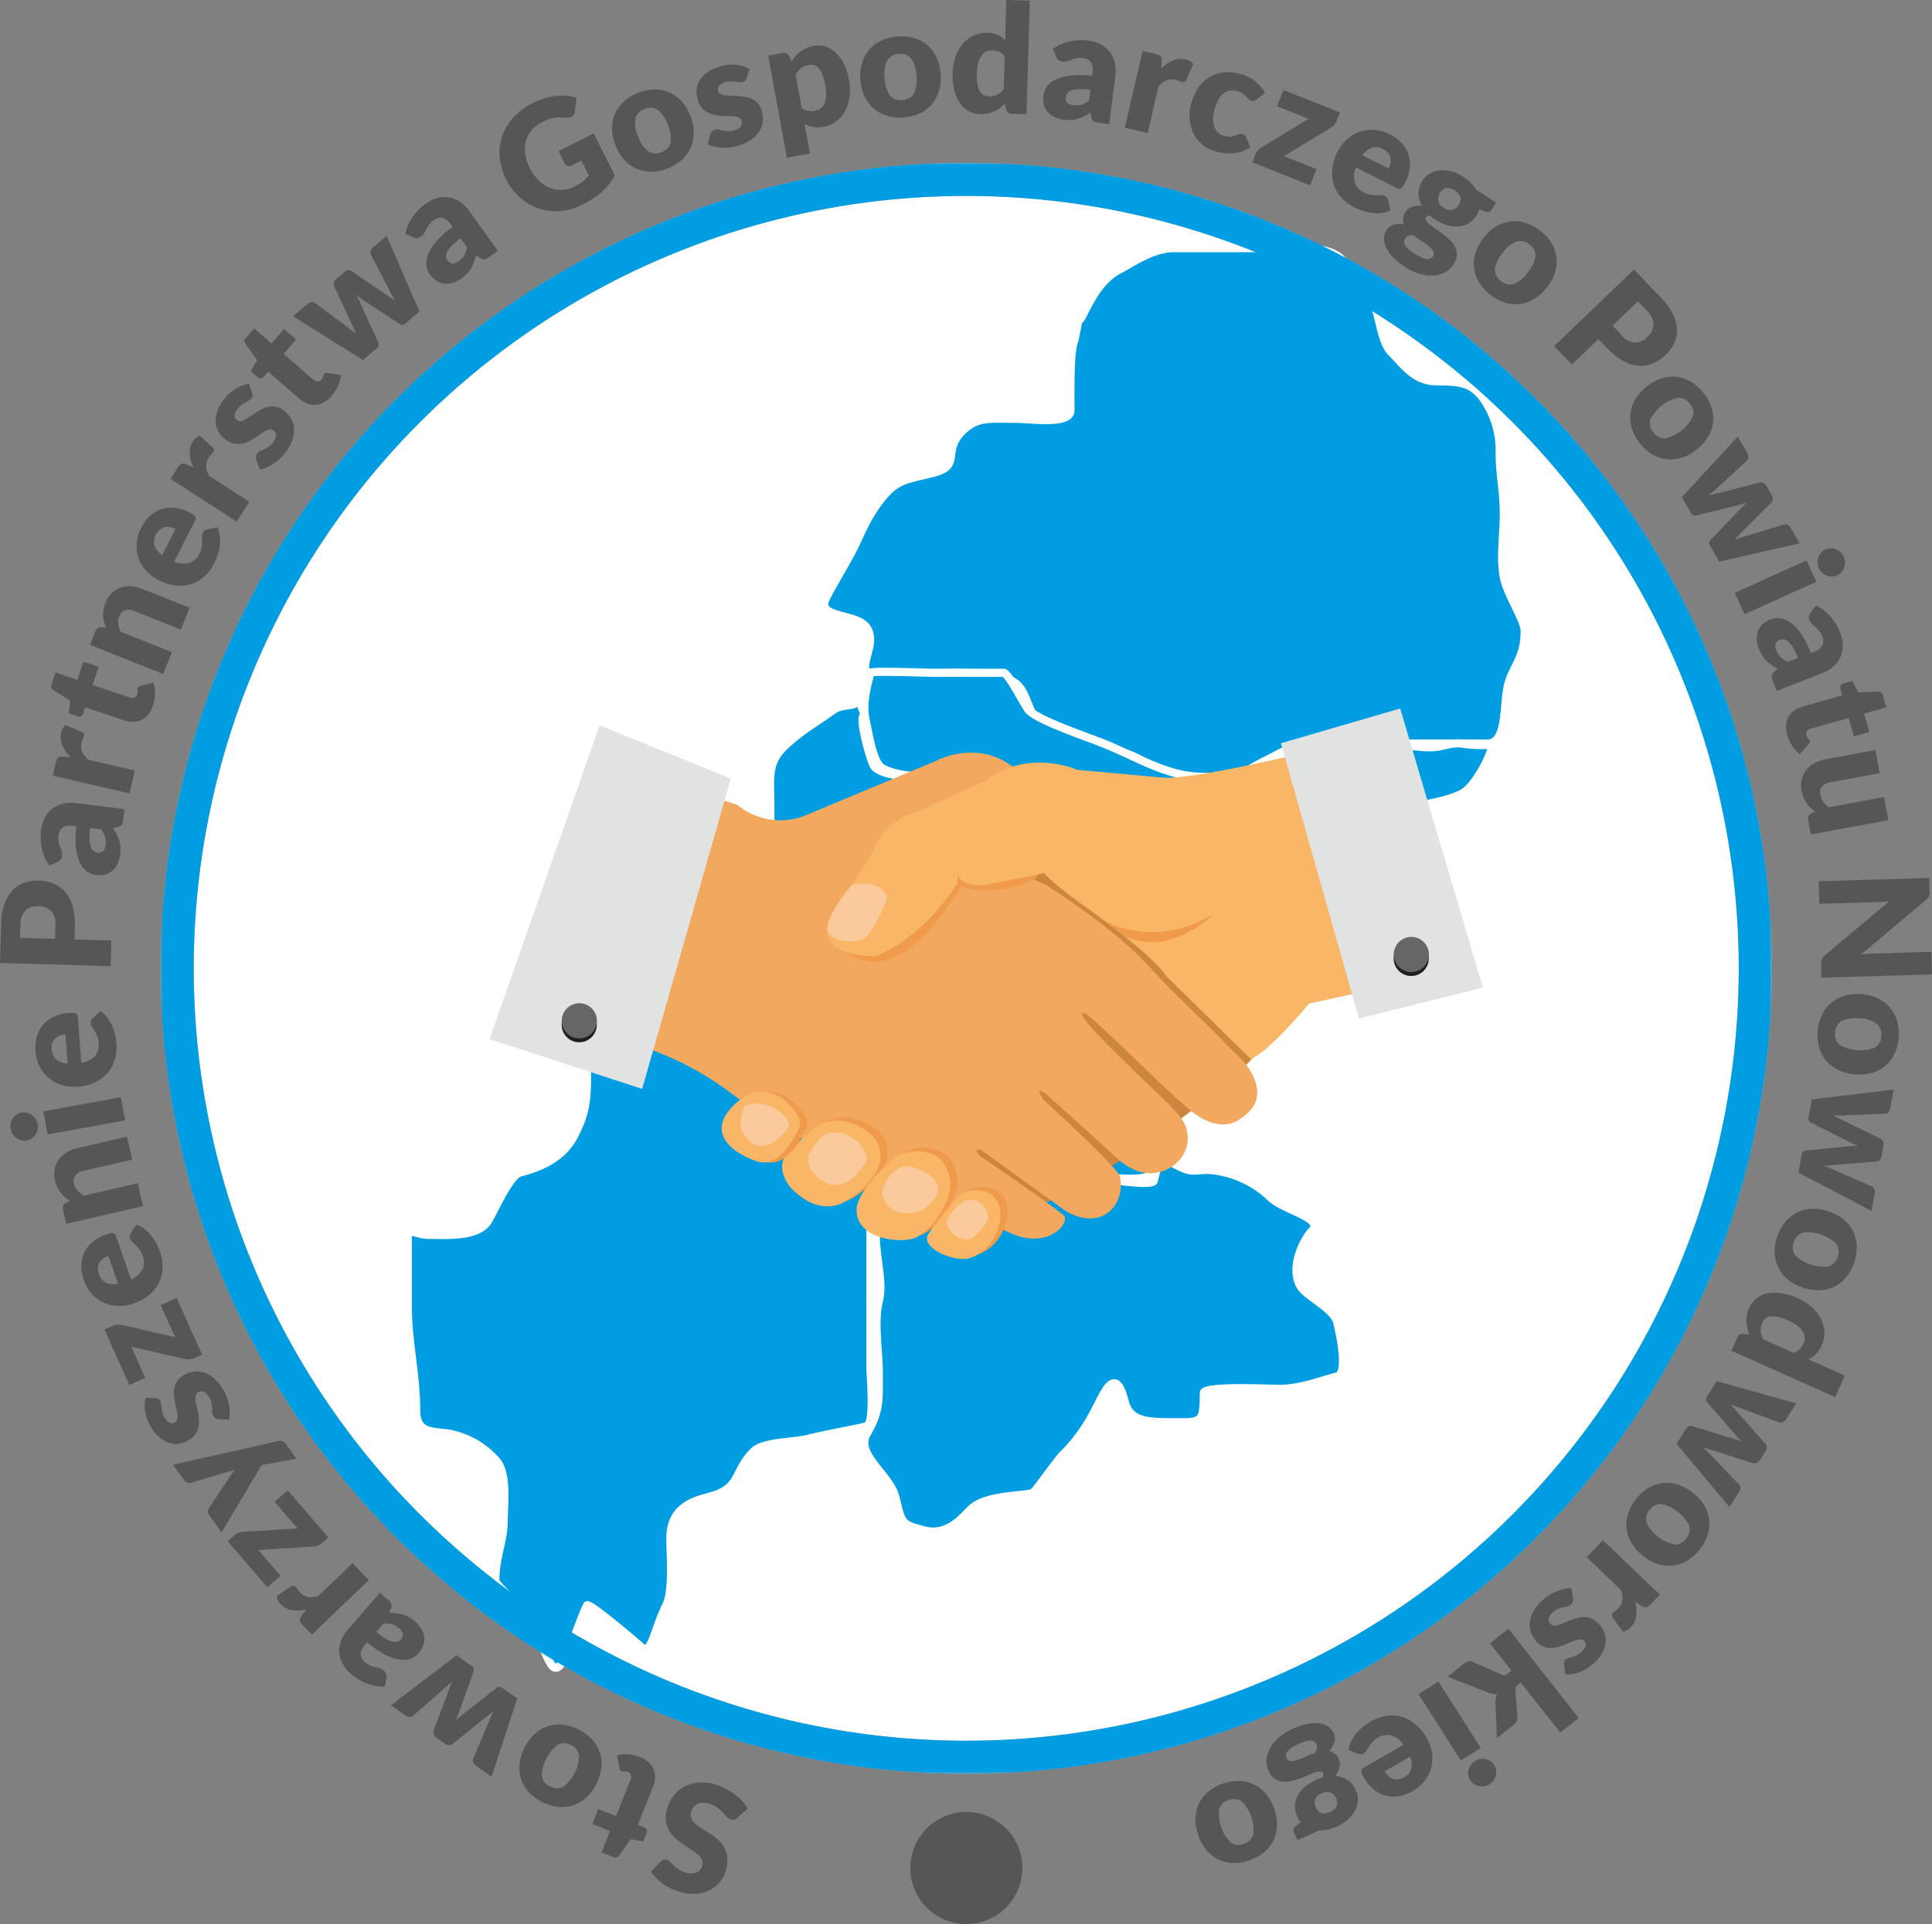 <svg id="Warstwa_1" data-name="Warstwa 1" xmlns="http://www.w3.org/2000/svg" xmlns:xlink="http://www.w3.org/1999/xlink" viewBox="0 0 496.55 494.574"><rect x="0" y="0" width="496.55" height="494.574" fill="#808080" stroke="none"/><defs><linearGradient id="Gradient_bez_nazwy" x1="247.657" y1="493.117" x2="167.677" y2="92.097" gradientTransform="translate(41.287 -38.613)" gradientUnits="userSpaceOnUse"><stop offset="0"/><stop offset="1" stop-color="#fff"/></linearGradient><clipPath id="clip-path" transform="translate(0 -2)"><rect x="-1" y="1" width="498.55" height="496.574" style="fill:none"/></clipPath><mask id="mask" x="41.287" y="41.857" width="414.104" height="414.104" maskUnits="userSpaceOnUse"><g transform="translate(0 -2)"><rect x="41.287" y="43.857" width="414.104" height="414.104" style="fill:url(#Gradient_bez_nazwy)"/></g></mask><clipPath id="clip-path-2" transform="translate(0 -2)"><rect x="41.287" y="43.857" width="414.104" height="414.104" style="fill:none"/></clipPath></defs><g style="clip-path:url(#clip-path)"><circle cx="248.339" cy="250.909" r="185.894" transform="translate(-104.683 247.092) rotate(-45)" style="fill:#fff"/><circle cx="248.339" cy="250.909" r="185.894" transform="translate(-104.683 247.092) rotate(-45)" style="fill:none;stroke:#1a1a18;stroke-miterlimit:22.926;stroke-width:8.504px"/><circle cx="248.339" cy="248.909" r="202.8" style="fill:#fff"/><circle cx="248.339" cy="248.909" r="202.8" style="fill:none;stroke:#b0b1b2;stroke-miterlimit:22.926;stroke-width:8.504px"/><path d="M60.819,136.069,43.813,125.092l1.946-3.015a3.083,3.083,0,0,1,.475-.591,1.315,1.315,0,0,1,.482-.292,1,1,0,0,1,.541-.022,3.935,3.935,0,0,1,.655.206l1.78.755a9.865,9.865,0,0,1-.934-3.574,5.034,5.034,0,0,1,.8-3.082,3.443,3.443,0,0,1,1.773-1.5l3.318,3.07a.86.86,0,0,1,.312.573,1.058,1.058,0,0,1-.2.615,4.152,4.152,0,0,1-.5.606,6.1,6.1,0,0,0-.685.905q-1.29,2,.253,4.619L64.1,130.99Zm-20.748,3.36a3.64,3.64,0,0,0-.352,2.861,5.136,5.136,0,0,0,1.95,2.433L45.085,138a5.325,5.325,0,0,0-1.334-.474,3.4,3.4,0,0,0-1.363-.014,3.073,3.073,0,0,0-1.271.594A3.756,3.756,0,0,0,40.071,139.429ZM36.3,137.644a10.432,10.432,0,0,1,2.222-3,7.981,7.981,0,0,1,2.915-1.735,8.257,8.257,0,0,1,3.443-.351,10.73,10.73,0,0,1,3.793,1.175,8.6,8.6,0,0,1,.964.555,1.758,1.758,0,0,1,.512.5.812.812,0,0,1,.125.53,2,2,0,0,1-.22.647l-5.279,10.4a5.747,5.747,0,0,0,3.99.3,4.583,4.583,0,0,0,2.476-2.351,5.761,5.761,0,0,0,.595-1.731,8.508,8.508,0,0,0,.105-1.471q-.009-.671-.01-1.229a2.255,2.255,0,0,1,.245-1.042,1.245,1.245,0,0,1,.975-.73l2.765-.564a8.812,8.812,0,0,1,.619,2.573,10.458,10.458,0,0,1-.08,2.453,12.569,12.569,0,0,1-.569,2.27,17.06,17.06,0,0,1-.858,2.006,11.329,11.329,0,0,1-2.424,3.238,9.166,9.166,0,0,1-3.306,1.974,9.8,9.8,0,0,1-4.029.426,12.7,12.7,0,0,1-4.581-1.415,10.667,10.667,0,0,1-3.11-2.359,9.562,9.562,0,0,1-1.94-3.216,9.465,9.465,0,0,1-.508-3.779A10.331,10.331,0,0,1,36.3,137.644Zm5.634,37.607-18.8-7.5,1.387-3.478a1.685,1.685,0,0,1,.587-.788,1.368,1.368,0,0,1,.91-.211l1.229.113a13.471,13.471,0,0,1-.5-1.5,6.786,6.786,0,0,1-.247-1.541,7.882,7.882,0,0,1,.1-1.618,8.147,8.147,0,0,1,.492-1.742,7.082,7.082,0,0,1,1.625-2.515,6.076,6.076,0,0,1,2.282-1.407,6.919,6.919,0,0,1,2.755-.329,10.121,10.121,0,0,1,3.022.723l11.949,4.764-2.239,5.615-11.937-4.76a3.544,3.544,0,0,0-2.4-.223,2.447,2.447,0,0,0-1.51,1.56,3.8,3.8,0,0,0-.241,1.92,7.366,7.366,0,0,0,.592,2.042l13.187,5.257ZM39.294,183.4a7.115,7.115,0,0,1-1.209,2.275,4.918,4.918,0,0,1-3.85,1.868,7.19,7.19,0,0,1-2.435-.406L21.879,183.8l-.546,1.627a1.14,1.14,0,0,1-.538.663,1.1,1.1,0,0,1-.931.037l-2.206-.741.426-3.251-4.335-2.71a1.2,1.2,0,0,1-.471-1.557l1-3,5.6,1.881,1.564-4.659,3.919,1.316L23.8,178.073l9.52,3.2a1.886,1.886,0,0,0,1.207.042,1.151,1.151,0,0,0,.75-.784,1.973,1.973,0,0,0,.11-.553,2.275,2.275,0,0,0-.023-.419c-.021-.123-.037-.238-.05-.345a.8.8,0,0,1,.047-.342.7.7,0,0,1,.258-.379,1.7,1.7,0,0,1,.489-.192l3.319-.819a8.316,8.316,0,0,1,.407,2.913A10.46,10.46,0,0,1,39.294,183.4Zm-6.007,22.559-19.716-4.58.811-3.5a3.1,3.1,0,0,1,.247-.716,1.319,1.319,0,0,1,.355-.438,1.012,1.012,0,0,1,.5-.2,4.039,4.039,0,0,1,.687-.028l1.93.109a9.88,9.88,0,0,1-2.088-3.048,5.037,5.037,0,0,1-.291-3.17,3.449,3.449,0,0,1,1.161-2.013l4.161,1.767a.857.857,0,0,1,.486.434,1.049,1.049,0,0,1,.024.645,4.206,4.206,0,0,1-.265.74,6.054,6.054,0,0,0-.338,1.082q-.539,2.318,1.8,4.262l11.9,2.764Zm-6.144,13.206a4.9,4.9,0,0,0-.15-2.081,6.135,6.135,0,0,0-1.08-1.921l-2.754-.339a15.684,15.684,0,0,0-.133,2.99,6.994,6.994,0,0,0,.361,1.91,2.236,2.236,0,0,0,.678,1.034,1.923,1.923,0,0,0,.942.384,1.7,1.7,0,0,0,1.514-.384A2.756,2.756,0,0,0,27.143,219.162Zm4.525-6.437a2.8,2.8,0,0,1-.39,1.255,1.788,1.788,0,0,1-1.057.61l-1.156.29q.546.834.944,1.59a9.288,9.288,0,0,1,.642,1.539,7.19,7.19,0,0,1,.308,1.649,9.851,9.851,0,0,1-.063,1.892A8.22,8.22,0,0,1,30.228,224a5.146,5.146,0,0,1-1.293,1.773,4.691,4.691,0,0,1-1.884,1,6.324,6.324,0,0,1-2.453.13,5.082,5.082,0,0,1-2.126-.812,5.438,5.438,0,0,1-1.814-2.128,12.029,12.029,0,0,1-1.106-3.791,22.333,22.333,0,0,1,.084-5.786l-.858-.1a3.743,3.743,0,0,0-2.656.406,2.681,2.681,0,0,0-1.048,1.967,5.466,5.466,0,0,0,.018,1.77,7.813,7.813,0,0,0,.374,1.271c.15.379.281.749.394,1.1a2.859,2.859,0,0,1,.085,1.228,1.821,1.821,0,0,1-.433,1.015,2.248,2.248,0,0,1-.827.6l-2.01.853a12.377,12.377,0,0,1-1.91-4.336,14.248,14.248,0,0,1-.2-4.844,8.759,8.759,0,0,1,1-3.211,7.1,7.1,0,0,1,1.95-2.275,7.242,7.242,0,0,1,2.7-1.246,9.083,9.083,0,0,1,3.24-.151l12.555,1.546ZM14.149,243.343l.1-3.43a4.835,4.835,0,0,0-1.12-3.739,4.875,4.875,0,0,0-3.4-1.231,5.113,5.113,0,0,0-1.782.241,3.612,3.612,0,0,0-1.4.843,3.987,3.987,0,0,0-.927,1.475,6.64,6.64,0,0,0-.375,2.148l-.1,3.43Zm4.99.146,9.492.278-.193,6.588L0,249.524l.293-10.019a16.54,16.54,0,0,1,.865-5.138,9.912,9.912,0,0,1,2.066-3.49,7.611,7.611,0,0,1,3.01-1.967,10,10,0,0,1,3.69-.555,10.811,10.811,0,0,1,3.885.8,7.8,7.8,0,0,1,2.987,2.175,9.816,9.816,0,0,1,1.877,3.612,16.344,16.344,0,0,1,.566,5.121ZM13.28,271.715a3.64,3.64,0,0,0,1.185,2.628,5.134,5.134,0,0,0,2.93,1.068l-.573-7.525a5.375,5.375,0,0,0-1.386.288,3.415,3.415,0,0,0-1.173.7,3.081,3.081,0,0,0-.778,1.167A3.772,3.772,0,0,0,13.28,271.715Zm-4.152.434a10.434,10.434,0,0,1,.343-3.716,8,8,0,0,1,1.591-3,8.274,8.274,0,0,1,2.761-2.088,10.715,10.715,0,0,1,3.851-.964,8.488,8.488,0,0,1,1.113-.026,1.758,1.758,0,0,1,.7.162.81.81,0,0,1,.381.388,1.99,1.99,0,0,1,.149.667L20.9,275.2a5.75,5.75,0,0,0,3.564-1.816,4.592,4.592,0,0,0,.9-3.3,5.767,5.767,0,0,0-.391-1.788,8.532,8.532,0,0,0-.673-1.312q-.357-.568-.647-1.046a2.261,2.261,0,0,1-.332-1.017,1.247,1.247,0,0,1,.455-1.13l2.071-1.918a8.836,8.836,0,0,1,1.864,1.879,10.494,10.494,0,0,1,1.206,2.138,12.612,12.612,0,0,1,.691,2.235,17.069,17.069,0,0,1,.308,2.161,11.322,11.322,0,0,1-.391,4.025,9.147,9.147,0,0,1-1.8,3.4,9.792,9.792,0,0,1-3.222,2.456,12.685,12.685,0,0,1-4.65,1.168,10.687,10.687,0,0,1-3.884-.4,9.325,9.325,0,0,1-5.723-4.708A10.337,10.337,0,0,1,9.128,272.149ZM5.574,287.978a3.188,3.188,0,0,1,1.383.044,3.566,3.566,0,0,1,1.236.587,3.886,3.886,0,0,1,.96,1.021,3.678,3.678,0,0,1,.54,1.361A3.41,3.41,0,0,1,9.66,292.4a3.891,3.891,0,0,1-.543,1.256,3.508,3.508,0,0,1-.954.966,3.269,3.269,0,0,1-1.278.525,3.41,3.41,0,0,1-1.414-.032,3.652,3.652,0,0,1-2.2-1.547,3.513,3.513,0,0,1-.517-1.312,3.807,3.807,0,0,1,.01-1.463,3.674,3.674,0,0,1,1.505-2.283A3.318,3.318,0,0,1,5.574,287.978Zm5.574-.305,19.911-3.639,1.087,5.947-19.911,3.638Zm25.607,24.361-19.722,4.552-.842-3.648a1.681,1.681,0,0,1,.033-.981,1.367,1.367,0,0,1,.628-.692l1.074-.608a13.558,13.558,0,0,1-1.266-.949,6.847,6.847,0,0,1-1.081-1.125,7.915,7.915,0,0,1-.84-1.387,8.25,8.25,0,0,1-.589-1.712,7.107,7.107,0,0,1-.1-2.993,6.084,6.084,0,0,1,1.074-2.456A6.926,6.926,0,0,1,17.2,298.2a10.118,10.118,0,0,1,2.895-1.128l12.534-2.893,1.36,5.89-12.522,2.89a3.549,3.549,0,0,0-2.1,1.185,2.453,2.453,0,0,0-.353,2.143,3.809,3.809,0,0,0,.9,1.715,7.367,7.367,0,0,0,1.651,1.34L35.4,306.144ZM25.419,329.458a3.645,3.645,0,0,0,1.815,2.24,5.141,5.141,0,0,0,3.1.285l-2.472-7.13a5.36,5.36,0,0,0-1.267.632,3.424,3.424,0,0,0-.956.971,3.086,3.086,0,0,0-.455,1.327A3.764,3.764,0,0,0,25.419,329.458Zm-3.905,1.478a10.45,10.45,0,0,1-.615-3.681,8,8,0,0,1,.774-3.3,8.257,8.257,0,0,1,2.139-2.723,10.709,10.709,0,0,1,3.477-1.914,8.585,8.585,0,0,1,1.07-.309,1.754,1.754,0,0,1,.715-.021.816.816,0,0,1,.468.278,1.979,1.979,0,0,1,.313.607l3.82,11.018a5.747,5.747,0,0,0,2.983-2.665,4.587,4.587,0,0,0,.027-3.415,5.746,5.746,0,0,0-.833-1.63,8.557,8.557,0,0,0-.986-1.1q-.489-.459-.892-.846a2.256,2.256,0,0,1-.58-.9,1.247,1.247,0,0,1,.152-1.208l1.514-2.382a8.842,8.842,0,0,1,2.281,1.342,10.434,10.434,0,0,1,1.711,1.759,12.566,12.566,0,0,1,1.238,1.986,17.026,17.026,0,0,1,.849,2.01,11.352,11.352,0,0,1,.648,3.993,9.167,9.167,0,0,1-.874,3.749,9.811,9.811,0,0,1-2.49,3.2,12.672,12.672,0,0,1-4.2,2.315,10.682,10.682,0,0,1-3.858.6,9.322,9.322,0,0,1-6.734-3.093A10.352,10.352,0,0,1,21.514,330.936Zm7.537,11.83a3.128,3.128,0,0,1,1.187-.277,4.336,4.336,0,0,1,1.113.1l13.641,3.128-3.7-8.235,4.1-1.841,6.552,14.586L49.7,351.233a2.828,2.828,0,0,1-.933.191,4.355,4.355,0,0,1-1.207-.085l-13.8-3.144,3.588,7.987-4.1,1.84-6.409-14.265Zm10.931,18.628a1.531,1.531,0,0,1,.7.167,1.325,1.325,0,0,1,.475.507,2.164,2.164,0,0,1,.267.836c.037.31.077.639.12,1a10.432,10.432,0,0,0,.215,1.175,5.022,5.022,0,0,0,.557,1.323,3.008,3.008,0,0,0,1.266,1.3,1.412,1.412,0,0,0,1.361-.076,1.226,1.226,0,0,0,.608-.818,3.526,3.526,0,0,0,.036-1.246,14.483,14.483,0,0,0-.286-1.569q-.2-.853-.372-1.769a15.437,15.437,0,0,1-.231-1.849,6.45,6.45,0,0,1,.146-1.821,4.607,4.607,0,0,1,.754-1.669,5.084,5.084,0,0,1,1.628-1.4,6.912,6.912,0,0,1,2.67-.917,5.89,5.89,0,0,1,2.71.307,7.71,7.71,0,0,1,2.571,1.6,12.071,12.071,0,0,1,2.275,2.911,11.248,11.248,0,0,1,.868,1.886,14.365,14.365,0,0,1,.545,1.991,10.924,10.924,0,0,1,.211,1.944,7.769,7.769,0,0,1-.145,1.707l-2.639-.093a1.976,1.976,0,0,1-.837-.213,1.633,1.633,0,0,1-.657-.679,1.917,1.917,0,0,1-.273-.938c-.006-.32-.009-.664-.015-1.036a7.577,7.577,0,0,0-.135-1.244,4.925,4.925,0,0,0-.623-1.54,4.156,4.156,0,0,0-.726-.954,2.08,2.08,0,0,0-.734-.476,1.562,1.562,0,0,0-1.329.117,1.311,1.311,0,0,0-.655.853,3.564,3.564,0,0,0-.047,1.267,12.915,12.915,0,0,0,.3,1.569c.143.571.276,1.162.389,1.772a13.843,13.843,0,0,1,.212,1.869,5.954,5.954,0,0,1-.2,1.868,5.132,5.132,0,0,1-.885,1.752,6.073,6.073,0,0,1-1.835,1.538,6.153,6.153,0,0,1-2.371.8,5.654,5.654,0,0,1-2.507-.267,7.324,7.324,0,0,1-2.461-1.458,10.793,10.793,0,0,1-2.2-2.779A11.335,11.335,0,0,1,37.8,366.7a10.793,10.793,0,0,1-.484-1.936,8.729,8.729,0,0,1-.1-1.837,7.584,7.584,0,0,1,.255-1.659ZM71.5,372.434a1.733,1.733,0,0,1,2.063.873l2.634,3.679-8.936,1.6-10.328,17.32-3.11-4.345a1.7,1.7,0,0,1-.381-1.069,1.673,1.673,0,0,1,.284-.875l5.175-7.781a19.285,19.285,0,0,1,1.529-2.029q-.621.2-1.249.366c-.419.108-.844.228-1.265.354l-8.82,2.62a1.479,1.479,0,0,1-.968-.067,1.75,1.75,0,0,1-.819-.62L44.474,378.5ZM60.332,396.579a3.145,3.145,0,0,1,1.059-.6,4.3,4.3,0,0,1,1.095-.222l13.967-.882-5.89-6.842,3.4-2.931L84.4,397.218l-1.862,1.6a2.819,2.819,0,0,1-.84.449,4.349,4.349,0,0,1-1.181.262l-14.121.911,5.711,6.636-3.4,2.93L58.5,398.156Zm34.455,11.595-14.622,14-2.481-2.592a3.035,3.035,0,0,1-.465-.6,1.306,1.306,0,0,1-.172-.537,1,1,0,0,1,.1-.531,4.037,4.037,0,0,1,.354-.59l1.146-1.556a9.893,9.893,0,0,1-3.694.08,5.036,5.036,0,0,1-2.812-1.492,3.444,3.444,0,0,1-1.049-2.073l3.756-2.515a.857.857,0,0,1,.629-.17,1.051,1.051,0,0,1,.553.334,4.047,4.047,0,0,1,.474.626,6.145,6.145,0,0,0,.721.876q1.646,1.719,4.552.826l8.828-8.449Zm7.76,12.393a4.914,4.914,0,0,0-1.81-1.038,6.16,6.16,0,0,0-2.2-.176l-1.819,2.1a15.623,15.623,0,0,0,2.407,1.779,6.964,6.964,0,0,0,1.786.767,2.225,2.225,0,0,0,1.236.014,1.921,1.921,0,0,0,.845-.566,1.7,1.7,0,0,0,.527-1.47A2.757,2.757,0,0,0,102.547,420.567Zm-2.814-7.348a2.827,2.827,0,0,1,.824,1.024,1.793,1.793,0,0,1-.085,1.218l-.405,1.121q1,.012,1.846.1a9.2,9.2,0,0,1,1.636.327,7.164,7.164,0,0,1,1.54.665,9.783,9.783,0,0,1,1.534,1.108,8.234,8.234,0,0,1,1.662,1.924,5.147,5.147,0,0,1,.749,2.062,4.7,4.7,0,0,1-.223,2.121A6.344,6.344,0,0,1,107.55,427a5.108,5.108,0,0,1-1.861,1.311,5.448,5.448,0,0,1-2.779.316,12.018,12.018,0,0,1-3.762-1.2,22.247,22.247,0,0,1-4.753-3.3l-.567.653a3.752,3.752,0,0,0-1.146,2.431,2.677,2.677,0,0,0,1.047,1.967,5.5,5.5,0,0,0,1.478.974,7.889,7.889,0,0,0,1.264.4c.4.087.778.185,1.135.289a2.852,2.852,0,0,1,1.067.615,1.813,1.813,0,0,1,.6.925,2.25,2.25,0,0,1,.036,1.021l-.415,2.144a12.355,12.355,0,0,1-4.663-.836,14.238,14.238,0,0,1-4.132-2.537,8.763,8.763,0,0,1-2.107-2.62,7.138,7.138,0,0,1-.8-2.888,7.268,7.268,0,0,1,.475-2.936,9.05,9.05,0,0,1,1.684-2.773l8.291-9.553Zm26.579,45.5-3.938-2.806a2.051,2.051,0,0,1-.736-.883,1.167,1.167,0,0,1-.019-.948l3.617-8.572q.409-.978.817-1.885t.834-1.775c-.518.413-1.05.824-1.588,1.231s-1.084.839-1.651,1.3l-7.345,5.94a1.289,1.289,0,0,1-.894.281,1.817,1.817,0,0,1-1.019-.351l-2.192-1.562a1.967,1.967,0,0,1-.722-.89,1.279,1.279,0,0,1-.033-.941l3.312-8.814c.251-.667.486-1.321.71-1.96s.462-1.275.709-1.913c-.462.469-.945.923-1.44,1.36s-1.015.9-1.567,1.382l-7.016,6.15a1.179,1.179,0,0,1-.9.3,1.888,1.888,0,0,1-1.017-.366l-3.748-2.67,16.859-12.842,4,2.852a.984.984,0,0,1,.405.575,1.579,1.579,0,0,1-.1.884l-3.507,9.9q-.237.669-.479,1.311t-.515,1.261c.338-.318.681-.632,1.032-.933s.716-.591,1.1-.878l8.217-6.493a1.243,1.243,0,0,1,1.636-.079l3.812,2.716Zm20.4-8.146a3.437,3.437,0,0,0-3.407-.082,10.7,10.7,0,0,0-4.052,7.981,3.445,3.445,0,0,0,2.08,2.695,3.525,3.525,0,0,0,3.461.118,10.563,10.563,0,0,0,4.052-7.981A3.514,3.514,0,0,0,146.716,450.573Zm-7.413,14.6a11.678,11.678,0,0,1-3.411-2.541,9.2,9.2,0,0,1-1.962-3.314,9.326,9.326,0,0,1-.4-3.869,11.82,11.82,0,0,1,1.29-4.193,12.076,12.076,0,0,1,2.644-3.556,9.392,9.392,0,0,1,3.37-1.985,9.269,9.269,0,0,1,3.843-.389,12.406,12.406,0,0,1,7.5,3.808,9.425,9.425,0,0,1,1.977,3.343,9.249,9.249,0,0,1,.4,3.9,12.056,12.056,0,0,1-1.305,4.236,11.84,11.84,0,0,1-2.629,3.513,9.2,9.2,0,0,1-3.376,1.953,9.372,9.372,0,0,1-3.857.36A11.8,11.8,0,0,1,139.3,465.172Zm25.2-11.513a7.1,7.1,0,0,1,2.205,1.334,5.055,5.055,0,0,1,1.28,1.791,5.117,5.117,0,0,1,.372,2.156,7.247,7.247,0,0,1-.541,2.409l-3.876,9.72,1.594.636a1.145,1.145,0,0,1,.632.574,1.1,1.1,0,0,1-.015.932l-.862,2.161-3.222-.606-2.947,4.179a1.2,1.2,0,0,1-1.58.384l-2.935-1.17,2.189-5.489-4.564-1.819,1.53-3.841,4.565,1.821,3.719-9.329a1.877,1.877,0,0,0,.109-1.2,1.148,1.148,0,0,0-.741-.792,1.939,1.939,0,0,0-.546-.141,2.26,2.26,0,0,0-.42,0c-.124.014-.24.024-.347.03a.786.786,0,0,1-.338-.065.712.712,0,0,1-.365-.278,1.737,1.737,0,0,1-.165-.5L158.6,453.2a8.337,8.337,0,0,1,2.932-.245A10.455,10.455,0,0,1,164.506,453.659Zm5.223,26.908a2.475,2.475,0,0,1,.778-.511,1.427,1.427,0,0,1,.863.007,2.011,2.011,0,0,1,.85.529c.28.275.6.587.954.93a9.729,9.729,0,0,0,1.268,1.012,5.947,5.947,0,0,0,1.762.793,4.1,4.1,0,0,0,2.868-.016,2.687,2.687,0,0,0,1.453-1.806,2,2,0,0,0-.138-1.525,4.717,4.717,0,0,0-1.119-1.327,15.247,15.247,0,0,0-1.749-1.269c-.671-.425-1.347-.879-2.034-1.363a20.883,20.883,0,0,1-1.979-1.583,7.776,7.776,0,0,1-1.561-1.938,6.765,6.765,0,0,1-.8-2.446,7.622,7.622,0,0,1,.3-3.07,9.886,9.886,0,0,1,1.656-3.363,8.616,8.616,0,0,1,2.714-2.349,9.174,9.174,0,0,1,3.622-1.067,11.975,11.975,0,0,1,4.36.464,14.3,14.3,0,0,1,2.524.987,16.843,16.843,0,0,1,2.36,1.454,15.387,15.387,0,0,1,2.012,1.775,10.485,10.485,0,0,1,1.491,1.972l-2.726,2.488a1.6,1.6,0,0,1-.737.387,1.714,1.714,0,0,1-.865-.021,2.231,2.231,0,0,1-1.039-.677q-.471-.517-1.073-1.153a10.946,10.946,0,0,0-1.436-1.255,6.5,6.5,0,0,0-2.115-.98,4.382,4.382,0,0,0-2.9.008,3,3,0,0,0-1.635,2.14,2.374,2.374,0,0,0,.086,1.712,4.2,4.2,0,0,0,1.1,1.382,13.271,13.271,0,0,0,1.75,1.242c.67.405,1.353.833,2.048,1.292a16.327,16.327,0,0,1,1.978,1.536,7.312,7.312,0,0,1,1.544,1.954,6.866,6.866,0,0,1,.77,2.566,9.02,9.02,0,0,1-.381,3.371,7.94,7.94,0,0,1-1.465,2.828,8.082,8.082,0,0,1-2.557,2.1,9.291,9.291,0,0,1-3.461,1,11.282,11.282,0,0,1-4.192-.437,15.5,15.5,0,0,1-2.4-.89,12.747,12.747,0,0,1-2.094-1.224,12.93,12.93,0,0,1-1.741-1.489,9.556,9.556,0,0,1-1.313-1.693Z" transform="translate(0 -2)" style="fill:#575656"/><path d="M355.453,40.322a3.641,3.641,0,0,0-2.861-.352,5.143,5.143,0,0,0-2.434,1.95l6.729,3.416A5.283,5.283,0,0,0,357.36,44a3.422,3.422,0,0,0,.015-1.363,3.08,3.08,0,0,0-.594-1.271,3.774,3.774,0,0,0-1.328-1.046m1.785-3.774a10.432,10.432,0,0,1,3,2.222,7.979,7.979,0,0,1,1.734,2.915,8.257,8.257,0,0,1,.351,3.443,10.707,10.707,0,0,1-1.174,3.793,8.6,8.6,0,0,1-.555.964,1.773,1.773,0,0,1-.5.512.808.808,0,0,1-.53.124,1.954,1.954,0,0,1-.646-.219l-10.4-5.279a5.754,5.754,0,0,0-.3,3.99,4.59,4.59,0,0,0,2.351,2.476,5.766,5.766,0,0,0,1.732.6,8.5,8.5,0,0,0,1.47.1q.672-.009,1.23-.01a2.261,2.261,0,0,1,1.042.245,1.243,1.243,0,0,1,.729.975l.565,2.765a8.811,8.811,0,0,1-2.574.619,10.458,10.458,0,0,1-2.453-.08,12.579,12.579,0,0,1-2.269-.569,17.077,17.077,0,0,1-2.007-.858,11.343,11.343,0,0,1-3.238-2.424,9.149,9.149,0,0,1-1.973-3.306,9.8,9.8,0,0,1-.426-4.029,12.693,12.693,0,0,1,1.414-4.581,10.688,10.688,0,0,1,2.36-3.11,9.31,9.31,0,0,1,6.995-2.448A10.341,10.341,0,0,1,357.238,36.548Zm-13.75-3.382a3.125,3.125,0,0,1-.661,1.024,4.325,4.325,0,0,1-.867.7l-11.977,7.239,8.386,3.344-1.663,4.172-14.853-5.922.91-2.282a2.811,2.811,0,0,1,.537-.786,4.349,4.349,0,0,1,.927-.779l12.1-7.337L328.193,29.3l1.664-4.172,14.527,5.792ZM323,27.53a3.343,3.343,0,0,1-.65.364,1.21,1.21,0,0,1-.745-.014,1.541,1.541,0,0,1-.718-.425c-.193-.2-.413-.426-.654-.676a6.136,6.136,0,0,0-.883-.749,4.521,4.521,0,0,0-1.387-.613A4.185,4.185,0,0,0,316,25.292a3.564,3.564,0,0,0-1.606.763,5.367,5.367,0,0,0-1.256,1.585,11.2,11.2,0,0,0-.918,2.328,7.615,7.615,0,0,0-.131,4.615,3.594,3.594,0,0,0,2.549,2.338,4.339,4.339,0,0,0,1.681.2,5.022,5.022,0,0,0,1.159-.281c.334-.129.643-.245.924-.355a1.455,1.455,0,0,1,.944-.018,1.238,1.238,0,0,1,.906.809l1.091,2.6a9.346,9.346,0,0,1-2.361,1.118,9.805,9.805,0,0,1-2.315.429,11.451,11.451,0,0,1-2.237-.089,16.248,16.248,0,0,1-2.085-.438,9.122,9.122,0,0,1-3.213-1.634,8.684,8.684,0,0,1-2.3-2.768,9.782,9.782,0,0,1-1.061-3.715,12.32,12.32,0,0,1,.48-4.49,12.553,12.553,0,0,1,1.74-3.758,9.285,9.285,0,0,1,2.751-2.649,8.994,8.994,0,0,1,3.636-1.26,11.082,11.082,0,0,1,4.409.41A10.521,10.521,0,0,1,322.6,22.9a9.945,9.945,0,0,1,2.51,3.03Zm-33.913,7.294,4.579-19.716,3.5.812a3.02,3.02,0,0,1,.717.247,1.317,1.317,0,0,1,.438.355,1.008,1.008,0,0,1,.2.5,4.044,4.044,0,0,1,.027.687l-.108,1.93a9.868,9.868,0,0,1,3.048-2.088,5.029,5.029,0,0,1,3.17-.291,3.442,3.442,0,0,1,2.013,1.161L304.9,22.583a.86.86,0,0,1-.434.486,1.064,1.064,0,0,1-.645.024,4.218,4.218,0,0,1-.74-.266A6.042,6.042,0,0,0,302,22.489q-2.316-.539-4.261,1.8l-2.765,11.9Zm-13.167-5.792a4.9,4.9,0,0,0,2.081-.15,6.146,6.146,0,0,0,1.921-1.08l.339-2.754a15.684,15.684,0,0,0-2.99-.133,6.964,6.964,0,0,0-1.911.361,2.23,2.23,0,0,0-1.033.678,1.923,1.923,0,0,0-.384.942,1.7,1.7,0,0,0,.383,1.514A2.762,2.762,0,0,0,275.915,29.032Zm6.437,4.525a2.81,2.81,0,0,1-1.255-.39,1.792,1.792,0,0,1-.61-1.057l-.29-1.156q-.834.546-1.59.944a9.288,9.288,0,0,1-1.539.642,7.19,7.19,0,0,1-1.649.308,9.932,9.932,0,0,1-1.892-.063,8.28,8.28,0,0,1-2.452-.668,5.159,5.159,0,0,1-1.773-1.293,4.7,4.7,0,0,1-1-1.884,6.323,6.323,0,0,1-.131-2.453,5.1,5.1,0,0,1,.813-2.127,5.445,5.445,0,0,1,2.128-1.813,12.029,12.029,0,0,1,3.791-1.106,22.244,22.244,0,0,1,5.786.084l.105-.858a3.752,3.752,0,0,0-.406-2.657,2.681,2.681,0,0,0-1.967-1.047,5.5,5.5,0,0,0-1.77.017,7.911,7.911,0,0,0-1.271.375c-.379.15-.749.281-1.1.394a2.863,2.863,0,0,1-1.229.085,1.821,1.821,0,0,1-1.014-.433,2.248,2.248,0,0,1-.6-.827l-.853-2.011a12.378,12.378,0,0,1,4.335-1.909,14.255,14.255,0,0,1,4.845-.2,8.759,8.759,0,0,1,3.211,1,7.1,7.1,0,0,1,2.275,1.95,7.276,7.276,0,0,1,1.246,2.7,9.09,9.09,0,0,1,.151,3.241L285.1,33.9Zm-28.265-6.8a5.253,5.253,0,0,0,1.205-.088,4.242,4.242,0,0,0,.992-.336,4.318,4.318,0,0,0,.868-.56,7.27,7.27,0,0,0,.81-.8l.25-8.583a4,4,0,0,0-1.457-1.108,4.645,4.645,0,0,0-1.661-.354,3.556,3.556,0,0,0-1.55.287,3.135,3.135,0,0,0-1.246,1.029,5.624,5.624,0,0,0-.867,1.881,11.781,11.781,0,0,0-.375,2.818,13.149,13.149,0,0,0,.156,2.7,5.548,5.548,0,0,0,.605,1.786,2.526,2.526,0,0,0,.972.991A2.885,2.885,0,0,0,254.087,26.754Zm5.994,4.511a1.654,1.654,0,0,1-.935-.28,1.363,1.363,0,0,1-.517-.776l-.423-1.554a11.843,11.843,0,0,1-1.3,1.133,7.978,7.978,0,0,1-1.455.862,7.6,7.6,0,0,1-1.674.536,8.626,8.626,0,0,1-1.929.153,6.245,6.245,0,0,1-2.9-.787,6.748,6.748,0,0,1-2.261-2.095,10.33,10.33,0,0,1-1.432-3.293,15.824,15.824,0,0,1-.431-4.4,13.7,13.7,0,0,1,.746-4.185,10.312,10.312,0,0,1,1.864-3.3,8.2,8.2,0,0,1,2.8-2.136,7.783,7.783,0,0,1,3.551-.7,6.677,6.677,0,0,1,2.631.544,7.529,7.529,0,0,1,1.92,1.285L258.63,2l6.042.175-.848,29.2Zm-28.15-3.559a3.434,3.434,0,0,0,2.954-1.7,8.164,8.164,0,0,0,.638-4.547,8.092,8.092,0,0,0-1.317-4.378,3.45,3.45,0,0,0-3.177-1.225,3.529,3.529,0,0,0-3.019,1.7,8.027,8.027,0,0,0-.653,4.528,8.109,8.109,0,0,0,1.332,4.4A3.516,3.516,0,0,0,231.931,27.706ZM230.689,11.38a11.679,11.679,0,0,1,4.234.4,9.21,9.21,0,0,1,3.4,1.815,9.31,9.31,0,0,1,2.348,3.1,11.827,11.827,0,0,1,1.074,4.253,12.054,12.054,0,0,1-.414,4.412,9.386,9.386,0,0,1-1.85,3.446,9.261,9.261,0,0,1-3.082,2.327,11.55,11.55,0,0,1-4.125,1.051,11.686,11.686,0,0,1-4.262-.412,9.432,9.432,0,0,1-3.425-1.832,9.246,9.246,0,0,1-2.369-3.125,12.044,12.044,0,0,1-1.084-4.3,11.818,11.818,0,0,1,.424-4.367,9.189,9.189,0,0,1,1.871-3.422,9.374,9.374,0,0,1,3.11-2.309A11.783,11.783,0,0,1,230.689,11.38ZM207.911,18.7a5.217,5.217,0,0,0-1.154.336,4.439,4.439,0,0,0-.913.537,3.827,3.827,0,0,0-.73.741,8.241,8.241,0,0,0-.618.959l1.544,8.446a3.81,3.81,0,0,0,1.648.776,4.72,4.72,0,0,0,1.705,0,3.551,3.551,0,0,0,1.456-.6,3.158,3.158,0,0,0,1.01-1.268,5.642,5.642,0,0,0,.451-2.018,11.944,11.944,0,0,0-.224-2.854,13.267,13.267,0,0,0-.715-2.611,5.554,5.554,0,0,0-.956-1.616,2.511,2.511,0,0,0-1.165-.772A2.889,2.889,0,0,0,207.911,18.7Zm-5.672,23.845-4.8-26.241,3.682-.673a1.678,1.678,0,0,1,.98.079,1.346,1.346,0,0,1,.66.652l.709,1.384a9.621,9.621,0,0,1,1.032-1.371,8.2,8.2,0,0,1,1.257-1.148,7.917,7.917,0,0,1,1.524-.88,8.256,8.256,0,0,1,1.867-.56,6.231,6.231,0,0,1,3,.165,6.73,6.73,0,0,1,2.647,1.578,10.2,10.2,0,0,1,2.092,2.915,15.707,15.707,0,0,1,1.328,4.191,13.428,13.428,0,0,1,.137,4.257,10.564,10.564,0,0,1-1.143,3.618,8.169,8.169,0,0,1-2.286,2.678,7.732,7.732,0,0,1-3.321,1.419,7.017,7.017,0,0,1-2.689.042,7.14,7.14,0,0,1-2.132-.819l1.394,7.628ZM191.881,22.115a1.53,1.53,0,0,1-.335.635,1.316,1.316,0,0,1-.608.333,2.152,2.152,0,0,1-.877.051l-1-.132a10.058,10.058,0,0,0-1.191-.083,5.032,5.032,0,0,0-1.42.21,3.005,3.005,0,0,0-1.576.9,1.41,1.41,0,0,0-.265,1.337,1.224,1.224,0,0,0,.642.792,3.518,3.518,0,0,0,1.2.345,14.755,14.755,0,0,0,1.592.113q.876.017,1.8.079a15.45,15.45,0,0,1,1.849.236,6.442,6.442,0,0,1,1.727.595,4.6,4.6,0,0,1,1.429,1.144,5.083,5.083,0,0,1,.954,1.926,6.934,6.934,0,0,1,.225,2.813,5.9,5.9,0,0,1-.971,2.549,7.708,7.708,0,0,1-2.186,2.094,12.064,12.064,0,0,1-3.386,1.479,11.051,11.051,0,0,1-2.042.372,14.271,14.271,0,0,1-2.064.034,10.9,10.9,0,0,1-1.935-.279,7.68,7.68,0,0,1-1.618-.565l.746-2.532a1.958,1.958,0,0,1,.415-.758,1.626,1.626,0,0,1,.82-.468,1.915,1.915,0,0,1,.977-.031c.312.074.645.156,1.007.243a7.629,7.629,0,0,0,1.239.178,4.944,4.944,0,0,0,1.646-.22,4.184,4.184,0,0,0,1.1-.466,2.093,2.093,0,0,0,.643-.593,1.566,1.566,0,0,0,.217-1.317,1.316,1.316,0,0,0-.663-.847,3.591,3.591,0,0,0-1.216-.36,12.919,12.919,0,0,0-1.594-.1c-.589,0-1.195-.022-1.814-.064A13.6,13.6,0,0,1,183.5,31.5a5.919,5.919,0,0,1-1.76-.66,5.155,5.155,0,0,1-1.477-1.292,6.088,6.088,0,0,1-1.034-2.16,6.187,6.187,0,0,1-.182-2.5,5.66,5.66,0,0,1,.882-2.361,7.337,7.337,0,0,1,2.024-2.022,10.8,10.8,0,0,1,3.24-1.445,11.27,11.27,0,0,1,2.093-.386,10.778,10.778,0,0,1,2,.012,8.737,8.737,0,0,1,1.8.364,7.546,7.546,0,0,1,1.543.659ZM170.009,41.1a3.439,3.439,0,0,0,2.332-2.485,8.18,8.18,0,0,0-.713-4.535,8.108,8.108,0,0,0-2.535-3.8,3.448,3.448,0,0,0-3.4-.247,3.526,3.526,0,0,0-2.4,2.5A8.031,8.031,0,0,0,164,37.054a8.1,8.1,0,0,0,2.554,3.818A3.514,3.514,0,0,0,170.009,41.1Zm-5.942-15.257A11.661,11.661,0,0,1,168.235,25a9.2,9.2,0,0,1,3.779.746,9.325,9.325,0,0,1,3.149,2.283,11.819,11.819,0,0,1,2.265,3.756,12.053,12.053,0,0,1,.889,4.342,9.377,9.377,0,0,1-.767,3.835,9.263,9.263,0,0,1-2.271,3.124,12.416,12.416,0,0,1-7.838,3.052,9.4,9.4,0,0,1-3.809-.756,9.232,9.232,0,0,1-3.177-2.3,12.072,12.072,0,0,1-2.288-3.8,11.835,11.835,0,0,1-.866-4.3,9.2,9.2,0,0,1,.794-3.818,9.381,9.381,0,0,1,2.3-3.115A11.781,11.781,0,0,1,164.067,25.845ZM147.8,49.881a11.164,11.164,0,0,0,2.054-1.3,11.779,11.779,0,0,0,1.5-1.452L149.4,43.265,146.9,44.529a1.356,1.356,0,0,1-1.02.143,1.1,1.1,0,0,1-.691-.59l-1.633-3.239,9.02-4.547L158,47.062a14.685,14.685,0,0,1-1.417,2.229,15.325,15.325,0,0,1-1.825,1.968,18.607,18.607,0,0,1-2.3,1.757,28.123,28.123,0,0,1-2.823,1.62,14.884,14.884,0,0,1-5.651,1.612,13.825,13.825,0,0,1-10.256-3.39,15.045,15.045,0,0,1-3.594-4.674,15.777,15.777,0,0,1-1.69-5.692,13.24,13.24,0,0,1,.624-5.461,13.666,13.666,0,0,1,2.88-4.815,17.108,17.108,0,0,1,5.059-3.752,18.14,18.14,0,0,1,3.11-1.24,16.5,16.5,0,0,1,2.934-.577,12.825,12.825,0,0,1,2.694,0,12.56,12.56,0,0,1,2.429.486l-.4,3.449a2.117,2.117,0,0,1-.291.867,1.56,1.56,0,0,1-.637.584,2.289,2.289,0,0,1-1.255.2c-.6-.045-1.16-.063-1.675-.058a8.928,8.928,0,0,0-1.514.144,9.294,9.294,0,0,0-1.5.406,14.95,14.95,0,0,0-1.646.721,8.194,8.194,0,0,0-2.684,2.081,7.152,7.152,0,0,0-1.421,2.784A8.323,8.323,0,0,0,135,41.584a11.521,11.521,0,0,0,1.169,3.574,11.929,11.929,0,0,0,2.366,3.306,8.621,8.621,0,0,0,2.878,1.868,7.306,7.306,0,0,0,3.161.467A8.461,8.461,0,0,0,147.8,49.881ZM117.889,69.125a4.884,4.884,0,0,0,1.43-1.52A6.144,6.144,0,0,0,120,65.51l-1.616-2.257A15.632,15.632,0,0,0,116.1,65.18a6.95,6.95,0,0,0-1.162,1.559,2.233,2.233,0,0,0-.3,1.2,1.931,1.931,0,0,0,.355.953,1.7,1.7,0,0,0,1.307.855A2.761,2.761,0,0,0,117.889,69.125Zm7.8-1.028a2.809,2.809,0,0,1-1.187.562,1.788,1.788,0,0,1-1.165-.365l-1-.654q-.245.966-.531,1.771a9.209,9.209,0,0,1-.7,1.515,7.187,7.187,0,0,1-1.006,1.343,9.9,9.9,0,0,1-1.434,1.235,8.248,8.248,0,0,1-2.257,1.167,5.145,5.145,0,0,1-2.18.25,4.687,4.687,0,0,1-2.011-.711,6.323,6.323,0,0,1-1.757-1.716,5.111,5.111,0,0,1-.842-2.115,5.444,5.444,0,0,1,.339-2.777,12,12,0,0,1,2.042-3.379,22.2,22.2,0,0,1,4.314-3.856l-.5-.7a3.752,3.752,0,0,0-2.1-1.68,2.684,2.684,0,0,0-2.157.561,5.524,5.524,0,0,0-1.291,1.211,7.938,7.938,0,0,0-.682,1.136c-.177.367-.36.714-.544,1.037a2.852,2.852,0,0,1-.847.894,1.81,1.81,0,0,1-1.039.368,2.231,2.231,0,0,1-1-.2l-1.989-.9a12.36,12.36,0,0,1,1.9-4.34,14.252,14.252,0,0,1,3.428-3.429,8.747,8.747,0,0,1,3.039-1.439,7.124,7.124,0,0,1,2.994-.106,7.265,7.265,0,0,1,2.745,1.145A9.073,9.073,0,0,1,120.58,56.2l7.362,10.286ZM75.323,83.3l3.665-3.155a2.056,2.056,0,0,1,1.033-.5,1.169,1.169,0,0,1,.925.207l7.461,5.559q.852.631,1.635,1.243t1.526,1.234c-.278-.6-.55-1.216-.817-1.835S90.2,84.8,89.885,84.14l-4.016-8.55a1.3,1.3,0,0,1-.059-.936,1.819,1.819,0,0,1,.585-.906l2.039-1.755A1.963,1.963,0,0,1,89.47,71.5a1.271,1.271,0,0,1,.922.193l7.769,5.32q.882.6,1.734,1.157c.567.37,1.128.753,1.689,1.145-.346-.56-.671-1.138-.978-1.723s-.629-1.2-.967-1.852l-4.3-8.281a1.179,1.179,0,0,1-.073-.941,1.885,1.885,0,0,1,.6-.9l3.489-3L107.8,82.057l-3.724,3.2a.979.979,0,0,1-.655.255,1.57,1.57,0,0,1-.834-.311l-8.773-5.768q-.592-.39-1.158-.778t-1.1-.8c.228.4.451.812.66,1.224s.4.837.591,1.275l4.343,9.53a1.244,1.244,0,0,1-.314,1.608l-3.547,3.053ZM85.2,103.812a7.109,7.109,0,0,1-1.986,1.642,5.056,5.056,0,0,1-2.112.62,5.11,5.11,0,0,1-2.159-.359,7.206,7.206,0,0,1-2.1-1.3l-7.9-6.86-1.124,1.3a1.143,1.143,0,0,1-.75.408,1.1,1.1,0,0,1-.876-.321L64.436,97.41l1.633-2.843-2.976-4.158a1.2,1.2,0,0,1,.158-1.619l2.07-2.386,4.463,3.873,3.221-3.711,3.122,2.71-3.221,3.711,7.584,6.582a1.884,1.884,0,0,0,1.1.5,1.15,1.15,0,0,0,.992-.439,1.956,1.956,0,0,0,.313-.469,2.248,2.248,0,0,0,.138-.4c.028-.122.057-.234.086-.338a.8.8,0,0,1,.173-.3.712.712,0,0,1,.383-.253,1.74,1.74,0,0,1,.526.009l3.381.508a8.35,8.35,0,0,1-.734,2.848A10.5,10.5,0,0,1,85.2,103.812Zm-20.388-.741a1.528,1.528,0,0,1,.106.71,1.315,1.315,0,0,1-.292.629,2.157,2.157,0,0,1-.676.561c-.273.149-.563.311-.88.484a10.136,10.136,0,0,0-1.009.64,4.976,4.976,0,0,0-1.018,1.011,3,3,0,0,0-.734,1.661,1.409,1.409,0,0,0,.58,1.234,1.22,1.22,0,0,0,.986.257,3.5,3.5,0,0,0,1.168-.432,14.414,14.414,0,0,0,1.349-.853q.716-.505,1.5-1.006a15.274,15.274,0,0,1,1.628-.907,6.449,6.449,0,0,1,1.744-.545,4.613,4.613,0,0,1,1.829.074,5.085,5.085,0,0,1,1.91.985,6.916,6.916,0,0,1,1.849,2.133,5.88,5.88,0,0,1,.729,2.628,7.7,7.7,0,0,1-.518,2.982,12.075,12.075,0,0,1-1.849,3.2,11.147,11.147,0,0,1-1.424,1.51,14.244,14.244,0,0,1-1.642,1.251,10.909,10.909,0,0,1-1.724.923,7.747,7.747,0,0,1-1.637.5l-.9-2.481a1.983,1.983,0,0,1-.115-.857,1.622,1.622,0,0,1,.384-.862,1.908,1.908,0,0,1,.768-.605c.294-.125.611-.257.955-.4a7.753,7.753,0,0,0,1.1-.591,4.939,4.939,0,0,0,1.2-1.154,4.188,4.188,0,0,0,.613-1.03,2.085,2.085,0,0,0,.166-.859,1.563,1.563,0,0,0-.606-1.189,1.315,1.315,0,0,0-1.036-.289,3.586,3.586,0,0,0-1.193.431,12.883,12.883,0,0,0-1.341.867c-.476.346-.975.69-1.5,1.024a13.8,13.8,0,0,1-1.654.895,5.93,5.93,0,0,1-1.808.512,5.149,5.149,0,0,1-1.956-.164,6.1,6.1,0,0,1-2.113-1.127,6.192,6.192,0,0,1-1.626-1.9,5.668,5.668,0,0,1-.69-2.425,7.333,7.333,0,0,1,.431-2.827,10.8,10.8,0,0,1,1.752-3.085,11.4,11.4,0,0,1,1.456-1.552,10.781,10.781,0,0,1,1.615-1.173,8.769,8.769,0,0,1,1.667-.777,7.549,7.549,0,0,1,1.634-.383Z" transform="translate(0 -2)" style="fill:#575656"/><path d="M377.863,459.6a3.175,3.175,0,0,1-.48-1.3,3.557,3.557,0,0,1,.076-1.367,3.9,3.9,0,0,1,.583-1.274,3.7,3.7,0,0,1,1.057-1.014,3.416,3.416,0,0,1,1.321-.5,3.878,3.878,0,0,1,1.368.029,3.5,3.5,0,0,1,1.255.518,3.25,3.25,0,0,1,.968.985,3.406,3.406,0,0,1,.5,1.322,3.577,3.577,0,0,1-.049,1.372,3.634,3.634,0,0,1-.55,1.253,3.509,3.509,0,0,1-1.02.975,3.8,3.8,0,0,1-1.358.543,3.679,3.679,0,0,1-2.683-.532,3.31,3.31,0,0,1-.992-1.01m-2.386-5.046L364.59,437.489l5.1-3.251L380.573,451.3ZM401,447.365l-10.13-12.872-.705.555a1.938,1.938,0,0,0-.587.661,1.606,1.606,0,0,0-.1.8l.53,6.853a2.1,2.1,0,0,1-.165,1.073,2.533,2.533,0,0,1-.765.9l-4.352,3.425-.363-8.912a5.655,5.655,0,0,1,.078-1.2,7.436,7.436,0,0,1,.308-1.143,5.834,5.834,0,0,1-2.276-.434L372.029,433l4.29-3.376a2.826,2.826,0,0,1,1.062-.554,1.766,1.766,0,0,1,1.128.12l7.418,3.245a1.5,1.5,0,0,0,.838.151,2.053,2.053,0,0,0,.778-.43l.92-.724-5.524-7.018,4.751-3.739,18.065,22.956Zm.954-17.488a1.517,1.517,0,0,1,.035-.716,1.314,1.314,0,0,1,.411-.56,2.15,2.15,0,0,1,.773-.417c.3-.093.613-.194.958-.3a10.184,10.184,0,0,0,1.115-.429,4.974,4.974,0,0,0,1.2-.79,3,3,0,0,0,1.046-1.484,1.408,1.408,0,0,0-.325-1.324,1.226,1.226,0,0,0-.916-.447,3.533,3.533,0,0,0-1.231.193,14.906,14.906,0,0,0-1.49.571q-.8.356-1.669.691a15.293,15.293,0,0,1-1.776.568,6.434,6.434,0,0,1-1.816.191,4.6,4.6,0,0,1-1.779-.433,5.078,5.078,0,0,1-1.679-1.342,6.92,6.92,0,0,1-1.392-2.455,5.886,5.886,0,0,1-.2-2.72,7.709,7.709,0,0,1,1.1-2.822,12.06,12.06,0,0,1,2.443-2.771,11.087,11.087,0,0,1,1.694-1.2,14.353,14.353,0,0,1,1.856-.9,10.942,10.942,0,0,1,1.872-.565,7.745,7.745,0,0,1,1.7-.172l.4,2.611a1.969,1.969,0,0,1-.056.862,1.624,1.624,0,0,1-.546.771,1.915,1.915,0,0,1-.872.441c-.313.065-.65.131-1.015.205a7.775,7.775,0,0,0-1.2.362,4.934,4.934,0,0,0-1.4.9,4.165,4.165,0,0,0-.8.889,2.1,2.1,0,0,0-.333.81,1.613,1.613,0,0,0,.044.708,1.588,1.588,0,0,0,.317.577,1.31,1.31,0,0,0,.958.486,3.566,3.566,0,0,0,1.255-.187,12.9,12.9,0,0,0,1.486-.585c.535-.245,1.092-.485,1.671-.709a13.817,13.817,0,0,1,1.8-.552,5.978,5.978,0,0,1,1.873-.146,5.149,5.149,0,0,1,1.886.547,6.082,6.082,0,0,1,1.85,1.521,6.172,6.172,0,0,1,1.218,2.184,5.65,5.65,0,0,1,.2,2.513,7.345,7.345,0,0,1-.98,2.687,10.788,10.788,0,0,1-2.325,2.679,11.359,11.359,0,0,1-1.734,1.235,10.763,10.763,0,0,1-1.813.832,8.8,8.8,0,0,1-1.789.433,7.56,7.56,0,0,1-1.677.054Zm10.016-31.972L426.6,411.9l-2.48,2.592a3.079,3.079,0,0,1-.578.491,1.311,1.311,0,0,1-.528.2,1.023,1.023,0,0,1-.536-.08,3.988,3.988,0,0,1-.6-.327l-1.605-1.077a9.856,9.856,0,0,1,.242,3.686,5.032,5.032,0,0,1-1.366,2.876,3.447,3.447,0,0,1-2.025,1.139l-2.678-3.642a.858.858,0,0,1-.2-.62,1.055,1.055,0,0,1,.309-.568,4.188,4.188,0,0,1,.6-.5A6.119,6.119,0,0,0,416,415.3q1.644-1.719.625-4.583l-8.83-8.448Zm11.98-7.719a3.435,3.435,0,0,0-.73,3.328,10.695,10.695,0,0,0,7.061,5.5,3.446,3.446,0,0,0,3.043-1.526,3.529,3.529,0,0,0,.776-3.376,10.565,10.565,0,0,0-7.061-5.5A3.518,3.518,0,0,0,423.954,390.186Zm12.917,10.062a11.686,11.686,0,0,1-3.145,2.864,9.205,9.205,0,0,1-3.628,1.293,9.32,9.32,0,0,1-3.874-.347,11.812,11.812,0,0,1-3.869-2.067,12.054,12.054,0,0,1-2.987-3.274,9.379,9.379,0,0,1-1.305-3.686,9.233,9.233,0,0,1,.351-3.846,11.52,11.52,0,0,1,2-3.759,11.653,11.653,0,0,1,3.171-2.877,9.436,9.436,0,0,1,3.66-1.3,9.237,9.237,0,0,1,3.906.348,12.046,12.046,0,0,1,3.909,2.09A11.809,11.809,0,0,1,438,388.936a9.174,9.174,0,0,1,1.273,3.686,9.371,9.371,0,0,1-.383,3.854A11.786,11.786,0,0,1,436.871,400.248Zm24.809-37.516-2.622,4.062a2.053,2.053,0,0,1-.849.776,1.166,1.166,0,0,1-.946.062l-8.729-3.22q-.995-.364-1.92-.729t-1.812-.752c.436.5.871,1.011,1.3,1.529s.888,1.046,1.372,1.59l6.271,7.065a1.287,1.287,0,0,1,.321.881,1.8,1.8,0,0,1-.3,1.033l-1.459,2.261a1.965,1.965,0,0,1-.856.763,1.273,1.273,0,0,1-.938.075l-8.957-2.9c-.678-.221-1.343-.426-1.991-.62s-1.3-.4-1.944-.62c.49.44.966.9,1.426,1.376s.942.972,1.451,1.5l6.466,6.727a1.176,1.176,0,0,1,.336.882,1.889,1.889,0,0,1-.318,1.032l-2.5,3.867-13.6-16.253,2.665-4.128a.979.979,0,0,1,.556-.43,1.569,1.569,0,0,1,.888.062l10.047,3.05q.678.206,1.331.418t1.283.457c-.332-.323-.662-.652-.979-.988s-.623-.688-.928-1.055l-6.862-7.911a1.243,1.243,0,0,1-.154-1.631l2.538-3.932Zm-8.71-20.762a5.247,5.247,0,0,0-.377,1.149,4.194,4.194,0,0,0-.067,1.044,4.28,4.28,0,0,0,.187,1.016,7.265,7.265,0,0,0,.427,1.052l7.842,3.5a4.005,4.005,0,0,0,1.58-.925,4.652,4.652,0,0,0,.959-1.4,3.558,3.558,0,0,0,.325-1.542,3.136,3.136,0,0,0-.478-1.544,5.616,5.616,0,0,0-1.408-1.518,11.847,11.847,0,0,0-2.463-1.42,13.172,13.172,0,0,0-2.559-.885,5.579,5.579,0,0,0-1.882-.121,2.522,2.522,0,0,0-1.286.523A2.885,2.885,0,0,0,452.97,341.97Zm-6.454,3.825a1.66,1.66,0,0,1,.616-.757,1.353,1.353,0,0,1,.914-.183l1.6.2a11.924,11.924,0,0,1-.553-1.635,7.936,7.936,0,0,1-.242-1.674A7.616,7.616,0,0,1,448.99,340a8.573,8.573,0,0,1,.594-1.842,6.245,6.245,0,0,1,1.833-2.385,6.757,6.757,0,0,1,2.8-1.293,10.344,10.344,0,0,1,3.59-.07,15.832,15.832,0,0,1,4.235,1.277,13.716,13.716,0,0,1,3.586,2.284,10.3,10.3,0,0,1,2.343,2.981,8.211,8.211,0,0,1,.909,3.4,7.78,7.78,0,0,1-.709,3.549,6.653,6.653,0,0,1-1.5,2.225,7.512,7.512,0,0,1-1.919,1.286l9.385,4.188-2.463,5.52-26.676-11.9Zm14.5-24.461a3.437,3.437,0,0,0,.414,3.382,10.693,10.693,0,0,0,8.485,2.849,3.449,3.449,0,0,0,2.365-2.449,3.528,3.528,0,0,0-.387-3.442,10.569,10.569,0,0,0-8.485-2.849A3.514,3.514,0,0,0,461.014,321.334Zm15.522,5.211a11.68,11.68,0,0,1-2.018,3.745,9.219,9.219,0,0,1-2.994,2.423,9.329,9.329,0,0,1-3.77.956,11.825,11.825,0,0,1-4.336-.667,12.066,12.066,0,0,1-3.9-2.1,9.377,9.377,0,0,1-2.453-3.046,9.253,9.253,0,0,1-.944-3.745,11.54,11.54,0,0,1,.638-4.208,11.668,11.668,0,0,1,2.039-3.765,9.42,9.42,0,0,1,3.021-2.442,9.246,9.246,0,0,1,3.8-.966,12.066,12.066,0,0,1,4.38.676,11.83,11.83,0,0,1,3.858,2.09,9.206,9.206,0,0,1,2.423,3.056,9.394,9.394,0,0,1,.917,3.764A11.819,11.819,0,0,1,476.536,326.545ZM486.7,282.073l-.87,4.757a2.053,2.053,0,0,1-.487,1.041,1.168,1.168,0,0,1-.85.42l-9.3.362q-1.059.045-2.053.061t-1.962,0c.594.294,1.192.6,1.788.915s1.221.627,1.876.945l8.5,4.129a1.293,1.293,0,0,1,.633.691,1.811,1.811,0,0,1,.115,1.071l-.484,2.647a1.974,1.974,0,0,1-.5,1.033,1.274,1.274,0,0,1-.838.428l-9.387.743c-.71.055-1.4.12-2.076.188s-1.351.124-2.033.171c.621.219,1.237.464,1.843.726s1.243.538,1.916.833l8.547,3.742a1.176,1.176,0,0,1,.647.687,1.885,1.885,0,0,1,.1,1.075L481,313.264l-18.783-9.816.884-4.834a.985.985,0,0,1,.349-.61,1.577,1.577,0,0,1,.844-.282l10.449-1.024q.707-.069,1.391-.123t1.36-.068c-.431-.172-.861-.349-1.283-.538s-.839-.4-1.261-.621l-9.366-4.685a1.243,1.243,0,0,1-.766-1.448l.842-4.6Zm-15.046-14.625a3.438,3.438,0,0,0,1.232,3.177,10.7,10.7,0,0,0,8.924.68,3.449,3.449,0,0,0,1.692-2.955,3.526,3.526,0,0,0-1.22-3.241,8.028,8.028,0,0,0-4.377-1.331,8.111,8.111,0,0,0-4.548.651A3.517,3.517,0,0,0,471.653,267.448Zm16.326,1.243a11.677,11.677,0,0,1-1.037,4.126,9.216,9.216,0,0,1-2.308,3.083,9.323,9.323,0,0,1-3.42,1.852,11.841,11.841,0,0,1-4.367.418,12.084,12.084,0,0,1-4.3-1.077,9.389,9.389,0,0,1-3.127-2.351,9.242,9.242,0,0,1-1.833-3.4,11.512,11.512,0,0,1-.414-4.236,11.649,11.649,0,0,1,1.052-4.15,9.431,9.431,0,0,1,2.329-3.108,9.238,9.238,0,0,1,3.448-1.87,12.053,12.053,0,0,1,4.412-.42,11.809,11.809,0,0,1,4.253,1.08,9.187,9.187,0,0,1,3.1,2.368,9.376,9.376,0,0,1,1.812,3.423A11.77,11.77,0,0,1,487.979,268.691Zm7.944-37.543a5.707,5.707,0,0,1-.018.722,1.829,1.829,0,0,1-.128.531,1.745,1.745,0,0,1-.292.457,5.036,5.036,0,0,1-.512.5L478.315,247.35c.544-.068,1.076-.123,1.588-.164s.993-.068,1.448-.081l15.028-.442.171,5.808-28.419.836-.1-3.431a3.171,3.171,0,0,1,.2-1.293,2.772,2.772,0,0,1,.828-1.039l16.525-13.888c-.493.054-.972.1-1.446.14s-.921.067-1.337.079l-15.223.447-.171-5.808,28.419-.836Zm-12.818-30.387L470.47,203.07a3.542,3.542,0,0,0-2.167,1.089,2.468,2.468,0,0,0-.444,2.124,4.313,4.313,0,0,0,.738,1.761,6.91,6.91,0,0,0,1.434,1.449l14.195-2.594,1.087,5.947L465.4,216.485l-.674-3.684a1.418,1.418,0,0,1,.719-1.637l1.065-.572a11.537,11.537,0,0,1-1.208-1.008,7.3,7.3,0,0,1-1-1.172,8.512,8.512,0,0,1-.768-1.418,8.2,8.2,0,0,1-.5-1.733,7.057,7.057,0,0,1,.043-2.987,6.031,6.031,0,0,1,1.191-2.412,7.067,7.067,0,0,1,2.166-1.744,10.1,10.1,0,0,1,2.95-1l12.635-2.309Zm-23.773-9.877a7.1,7.1,0,0,1-.281-2.561,4.921,4.921,0,0,1,2.129-3.712,7.217,7.217,0,0,1,2.24-1.035l10.074-2.835-.465-1.652a1.142,1.142,0,0,1,.072-.851,1.1,1.1,0,0,1,.748-.554l2.24-.631,1.479,2.927,5.108-.2a1.2,1.2,0,0,1,1.267,1.021l.856,3.041-5.688,1.6,1.331,4.73-3.979,1.12-1.331-4.73-9.667,2.72a1.889,1.889,0,0,0-1.021.645,1.151,1.151,0,0,0-.178,1.07,1.967,1.967,0,0,0,.22.519,2.211,2.211,0,0,0,.256.333c.086.09.164.177.235.258a.8.8,0,0,1,.154.308.711.711,0,0,1,0,.459,1.682,1.682,0,0,1-.3.434l-2.281,2.547a8.331,8.331,0,0,1-1.977-2.179A10.463,10.463,0,0,1,459.332,190.884ZM456.554,169.2a4.9,4.9,0,0,0,1.119,1.762,6.123,6.123,0,0,0,1.861,1.179l2.586-1.007a15.646,15.646,0,0,0-1.3-2.695,6.926,6.926,0,0,0-1.224-1.511,2.221,2.221,0,0,0-1.087-.589,1.922,1.922,0,0,0-1.011.108,1.7,1.7,0,0,0-1.152,1.055A2.765,2.765,0,0,0,456.554,169.2Zm-.933,7.814a2.83,2.83,0,0,1-.251-1.291,1.787,1.787,0,0,1,.642-1.038l.88-.8q-.876-.475-1.585-.952a9.325,9.325,0,0,1-1.3-1.051,7.194,7.194,0,0,1-1.053-1.307,9.915,9.915,0,0,1-.842-1.7,8.288,8.288,0,0,1-.573-2.476,5.136,5.136,0,0,1,.3-2.173,4.707,4.707,0,0,1,1.186-1.774,6.353,6.353,0,0,1,2.1-1.277,5.108,5.108,0,0,1,2.257-.293,5.447,5.447,0,0,1,2.607,1.015,12.008,12.008,0,0,1,2.77,2.813,22.281,22.281,0,0,1,2.669,5.134l.805-.314a3.749,3.749,0,0,0,2.147-1.617,2.684,2.684,0,0,0-.01-2.228,5.53,5.53,0,0,0-.855-1.55,7.777,7.777,0,0,0-.932-.942c-.311-.262-.6-.526-.87-.784a2.868,2.868,0,0,1-.657-1.042,1.823,1.823,0,0,1-.1-1.1,2.25,2.25,0,0,1,.444-.919l1.367-1.705a12.38,12.38,0,0,1,3.735,2.912,14.234,14.234,0,0,1,2.475,4.171,8.763,8.763,0,0,1,.644,3.3,7.117,7.117,0,0,1-.638,2.928,7.263,7.263,0,0,1-1.788,2.377,9.067,9.067,0,0,1-2.782,1.669L456.626,179.6Zm16.523-27.108a3.177,3.177,0,0,1-1.353.291,3.573,3.573,0,0,1-1.342-.271,3.894,3.894,0,0,1-1.178-.758,3.687,3.687,0,0,1-.852-1.191,3.4,3.4,0,0,1-.31-1.379,3.866,3.866,0,0,1,.224-1.35,3.509,3.509,0,0,1,.691-1.169,3.271,3.271,0,0,1,1.114-.818,3.414,3.414,0,0,1,1.38-.309,3.57,3.57,0,0,1,1.351.244,3.626,3.626,0,0,1,1.162.723,3.5,3.5,0,0,1,.819,1.149,3.793,3.793,0,0,1,.344,1.421,3.686,3.686,0,0,1-.909,2.58A3.3,3.3,0,0,1,472.144,149.908Zm-5.335,1.643-18.443,8.341-2.491-5.507,18.443-8.342Zm-20.185-37.32,2.425,4.184a2.05,2.05,0,0,1,.305,1.108,1.166,1.166,0,0,1-.374.871l-6.838,6.31q-.777.72-1.523,1.378t-1.494,1.272c.642-.162,1.3-.316,1.955-.465s1.334-.315,2.04-.5l9.144-2.372a1.282,1.282,0,0,1,.93.114,1.811,1.811,0,0,1,.783.741l1.35,2.328a1.97,1.97,0,0,1,.29,1.109,1.278,1.278,0,0,1-.36.87l-6.66,6.656c-.5.5-.989,1-1.457,1.491s-.947.971-1.436,1.449c.614-.236,1.242-.449,1.874-.643s1.294-.4,2-.61l8.931-2.7a1.174,1.174,0,0,1,.938.1,1.882,1.882,0,0,1,.775.753l2.309,3.981-20.661,4.721-2.464-4.25a.989.989,0,0,1-.131-.692,1.582,1.582,0,0,1,.46-.762l7.285-7.56q.492-.512.978-1t.991-.935c-.44.15-.882.294-1.326.423s-.9.242-1.361.347l-10.166,2.513a1.243,1.243,0,0,1-1.523-.6l-2.348-4.048Zm-21.637-1.062a3.433,3.433,0,0,0,3.055,1.507,10.69,10.69,0,0,0,7.034-5.535,3.447,3.447,0,0,0-.752-3.32,3.527,3.527,0,0,0-3.091-1.563,10.569,10.569,0,0,0-7.034,5.535A3.516,3.516,0,0,0,424.987,113.169Zm12.866-10.126a11.666,11.666,0,0,1,2.026,3.741,9.207,9.207,0,0,1,.386,3.832A9.348,9.348,0,0,1,439,114.293a11.83,11.83,0,0,1-2.935,3.261,12.023,12.023,0,0,1-3.894,2.113,9.361,9.361,0,0,1-3.893.383,9.241,9.241,0,0,1-3.649-1.263,12.4,12.4,0,0,1-5.2-6.61,9.421,9.421,0,0,1-.386-3.865,9.232,9.232,0,0,1,1.275-3.708,12.067,12.067,0,0,1,2.966-3.294,11.841,11.841,0,0,1,3.863-2.08,9.192,9.192,0,0,1,3.884-.352,9.364,9.364,0,0,1,3.651,1.3A11.8,11.8,0,0,1,437.853,103.043Zm-23.4-17.337,2.373,2.479a4.182,4.182,0,0,0,6.711.271,5.135,5.135,0,0,0,1.079-1.438A3.62,3.62,0,0,0,425,85.427a3.976,3.976,0,0,0-.4-1.7,6.664,6.664,0,0,0-1.266-1.775l-2.373-2.479Zm-3.607,3.452-6.86,6.566-4.557-4.762L419.983,71.29l6.93,7.241a16.544,16.544,0,0,1,3.051,4.223A9.887,9.887,0,0,1,431,86.676a7.6,7.6,0,0,1-.711,3.524,10.042,10.042,0,0,1-2.195,3.018,10.812,10.812,0,0,1-3.294,2.208,7.812,7.812,0,0,1-3.645.6,9.834,9.834,0,0,1-3.891-1.2,16.355,16.355,0,0,1-4.045-3.192ZM385.8,74.242a3.433,3.433,0,0,0,3.328.73,8.163,8.163,0,0,0,3.531-2.935,8.1,8.1,0,0,0,1.97-4.125,3.447,3.447,0,0,0-1.527-3.043,3.525,3.525,0,0,0-3.375-.776,8.02,8.02,0,0,0-3.529,2.912,8.091,8.091,0,0,0-1.972,4.149A3.515,3.515,0,0,0,385.8,74.242Zm10.062-12.917a11.675,11.675,0,0,1,2.864,3.146,9.218,9.218,0,0,1,1.294,3.628,9.334,9.334,0,0,1-.348,3.873,11.826,11.826,0,0,1-2.067,3.87,12.061,12.061,0,0,1-3.273,2.986,9.385,9.385,0,0,1-3.687,1.306,9.266,9.266,0,0,1-3.846-.351,12.409,12.409,0,0,1-6.636-5.169,9.431,9.431,0,0,1-1.3-3.659,9.22,9.22,0,0,1,.349-3.906A12.022,12.022,0,0,1,381.3,63.14a11.807,11.807,0,0,1,3.251-2.947,9.179,9.179,0,0,1,3.686-1.273,9.377,9.377,0,0,1,3.855.382A11.811,11.811,0,0,1,395.863,61.325Zm-24.828-5.944a2.485,2.485,0,0,0,3.848-.712,2.641,2.641,0,0,0,.477-1.974,3.714,3.714,0,0,0-3.653-2.358,2.639,2.639,0,0,0-1.608,1.244,3.347,3.347,0,0,0-.44.993,2.216,2.216,0,0,0-.027.988,2.448,2.448,0,0,0,.442.958A3.557,3.557,0,0,0,371.035,55.381Zm-2.686,12.431a1.054,1.054,0,0,0,.179-.828,2.079,2.079,0,0,0-.431-.843,5.767,5.767,0,0,0-.875-.874,13.423,13.423,0,0,0-1.213-.876l-1.393-.9a8.718,8.718,0,0,1-1.337-1.057,3.949,3.949,0,0,0-1.245.226,1.741,1.741,0,0,0-.891.709,1.644,1.644,0,0,0-.264.758,1.542,1.542,0,0,0,.221.854,4.38,4.38,0,0,0,.841,1.023,11.353,11.353,0,0,0,1.6,1.2,11.98,11.98,0,0,0,1.887,1.032,4.743,4.743,0,0,0,1.361.361,1.634,1.634,0,0,0,.942-.189A1.814,1.814,0,0,0,368.349,67.812Zm7.784-20.328a11.22,11.22,0,0,1,1.9,1.531,9.389,9.389,0,0,1,1.38,1.757l5.128,3.311-1.212,1.878a1.149,1.149,0,0,1-.679.536,2.011,2.011,0,0,1-1.061-.142l-1.425-.525a6.032,6.032,0,0,1-.75,1.665,5.713,5.713,0,0,1-2,1.936,6.107,6.107,0,0,1-2.568.779,8.1,8.1,0,0,1-2.9-.321,11,11,0,0,1-2.95-1.363,12.921,12.921,0,0,1-1.444-1.071,1.116,1.116,0,0,0-1.054.41.768.768,0,0,0,.051.915,4.765,4.765,0,0,0,1.012,1.033c.46.366,1,.757,1.639,1.166s1.257.857,1.873,1.34a18.1,18.1,0,0,1,1.739,1.548,6.058,6.058,0,0,1,1.24,1.783,4.288,4.288,0,0,1,.369,2.041,4.859,4.859,0,0,1-.863,2.321,5.886,5.886,0,0,1-2.01,1.89,7,7,0,0,1-2.9.9,10.226,10.226,0,0,1-3.539-.342,13.761,13.761,0,0,1-3.939-1.808,16.481,16.481,0,0,1-3.2-2.6,9.955,9.955,0,0,1-1.77-2.543,5,5,0,0,1-.5-2.337,3.925,3.925,0,0,1,.617-1.962,3.317,3.317,0,0,1,1.922-1.467,5.431,5.431,0,0,1,2.67,0,3.39,3.39,0,0,1-.29-1.565,3.487,3.487,0,0,1,.622-1.718,3.162,3.162,0,0,1,.646-.713,3.471,3.471,0,0,1,.935-.549,4.864,4.864,0,0,1,1.194-.3,5.492,5.492,0,0,1,1.428.017,6.567,6.567,0,0,1-.877-3.22,6.166,6.166,0,0,1,3.012-5.157,6.191,6.191,0,0,1,2.606-.778,8.285,8.285,0,0,1,2.926.333A11.4,11.4,0,0,1,376.133,47.484Z" transform="translate(0 -2)" style="fill:#575656"/><path d="M315.747,464.72a3.437,3.437,0,0,0-2.424,2.395,10.7,10.7,0,0,0,2.932,8.457,3.448,3.448,0,0,0,3.384.375,3.528,3.528,0,0,0,2.487-2.41,10.566,10.566,0,0,0-2.932-8.457,3.517,3.517,0,0,0-3.447-.36m5.363,15.47a11.66,11.66,0,0,1-4.2.692,9.206,9.206,0,0,1-3.747-.889,9.307,9.307,0,0,1-3.061-2.4,11.8,11.8,0,0,1-2.122-3.839,12.057,12.057,0,0,1-.725-4.372,9.364,9.364,0,0,1,.911-3.8,9.229,9.229,0,0,1,2.387-3.036,12.412,12.412,0,0,1,7.947-2.755,9.415,9.415,0,0,1,3.778.9,9.232,9.232,0,0,1,3.088,2.418,12.04,12.04,0,0,1,2.143,3.88,11.829,11.829,0,0,1,.7,4.331,9.2,9.2,0,0,1-.938,3.785,9.375,9.375,0,0,1-2.418,3.026A11.78,11.78,0,0,1,321.11,480.19Zm18.571-17.222a2.484,2.484,0,0,0-1.487,3.619,2.636,2.636,0,0,0,1.4,1.471,3.716,3.716,0,0,0,3.962-1.792,2.639,2.639,0,0,0-.174-2.025,3.325,3.325,0,0,0-.6-.908,2.224,2.224,0,0,0-.816-.558,2.447,2.447,0,0,0-1.045-.149A3.593,3.593,0,0,0,339.681,462.968Zm-8.991-9a1.056,1.056,0,0,0,.6.6,2.09,2.09,0,0,0,.941.095,5.8,5.8,0,0,0,1.209-.262,13.1,13.1,0,0,0,1.394-.545l1.511-.683a8.713,8.713,0,0,1,1.612-.551,3.917,3.917,0,0,0,.485-1.168,1.743,1.743,0,0,0-.113-1.133,1.652,1.652,0,0,0-.493-.633,1.54,1.54,0,0,0-.839-.277,4.314,4.314,0,0,0-1.315.153,11.344,11.344,0,0,0-1.877.691,12.1,12.1,0,0,0-1.89,1.027,4.727,4.727,0,0,0-1.04.948,1.638,1.638,0,0,0-.353.894A1.837,1.837,0,0,0,330.69,453.973Zm12.865,17.559a11.224,11.224,0,0,1-2.319.771,9.459,9.459,0,0,1-2.225.207l-5.561,2.515-.922-2.037a1.154,1.154,0,0,1-.083-.862,2,2,0,0,1,.695-.813l1.214-.913a6.011,6.011,0,0,1-.993-1.534,5.706,5.706,0,0,1-.543-2.729,6.1,6.1,0,0,1,.738-2.581A8.084,8.084,0,0,1,335.4,461.3a10.947,10.947,0,0,1,2.743-1.74,12.947,12.947,0,0,1,1.683-.633,1.116,1.116,0,0,0,.227-1.108.769.769,0,0,0-.8-.453,4.759,4.759,0,0,0-1.416.291c-.558.188-1.181.434-1.868.745s-1.4.591-2.142.847a17.936,17.936,0,0,1-2.244.623,6.032,6.032,0,0,1-2.17.076,4.291,4.291,0,0,1-1.915-.8,4.867,4.867,0,0,1-1.483-1.984,5.886,5.886,0,0,1-.5-2.713,6.989,6.989,0,0,1,.818-2.924,10.175,10.175,0,0,1,2.2-2.788,13.76,13.76,0,0,1,3.655-2.331,16.43,16.43,0,0,1,3.922-1.281,9.919,9.919,0,0,1,3.1-.11,5,5,0,0,1,2.237.843,3.921,3.921,0,0,1,1.314,1.582,3.313,3.313,0,0,1,.191,2.41,5.424,5.424,0,0,1-1.445,2.245,3.383,3.383,0,0,1,1.471.6,3.486,3.486,0,0,1,1.107,1.454,3.165,3.165,0,0,1,.249.929,3.473,3.473,0,0,1-.045,1.084,4.838,4.838,0,0,1-.392,1.168,5.414,5.414,0,0,1-.788,1.191,6.566,6.566,0,0,1,3.182,1.009,6.167,6.167,0,0,1,2.7,5.327,6.2,6.2,0,0,1-.758,2.611,8.3,8.3,0,0,1-1.867,2.278A11.392,11.392,0,0,1,343.555,471.532Zm17.314-12.672a3.643,3.643,0,0,0,1.852-2.209,5.146,5.146,0,0,0-.311-3.1l-6.528,3.786a5.333,5.333,0,0,0,.861,1.123,3.413,3.413,0,0,0,1.136.754,3.069,3.069,0,0,0,1.39.193A3.771,3.771,0,0,0,360.869,458.86Zm2.194,3.551a10.427,10.427,0,0,1-3.5,1.306,8,8,0,0,1-3.39-.131,8.27,8.27,0,0,1-3.08-1.58,10.719,10.719,0,0,1-2.542-3.05,8.567,8.567,0,0,1-.507-.991,1.756,1.756,0,0,1-.157-.7.811.811,0,0,1,.184-.512,1.989,1.989,0,0,1,.536-.423l10.088-5.849a5.753,5.753,0,0,0-3.185-2.422,4.586,4.586,0,0,0-3.357.625,5.777,5.777,0,0,0-1.442,1.128,8.489,8.489,0,0,0-.888,1.177q-.358.567-.661,1.037a2.263,2.263,0,0,1-.773.741,1.245,1.245,0,0,1-1.215.081l-2.627-1.032a8.824,8.824,0,0,1,.883-2.5,10.444,10.444,0,0,1,1.4-2.015,12.567,12.567,0,0,1,1.713-1.594,17.184,17.184,0,0,1,1.812-1.216,11.319,11.319,0,0,1,3.8-1.4,9.145,9.145,0,0,1,3.847.143,9.8,9.8,0,0,1,3.612,1.836,12.7,12.7,0,0,1,3.073,3.68,10.686,10.686,0,0,1,1.325,3.672,9.321,9.321,0,0,1-1.753,7.2A10.349,10.349,0,0,1,363.063,462.411Z" transform="translate(0 -2)" style="fill:#575656"/><path d="M248.362,467.774a14.4,14.4,0,1,1-14.4,14.4,14.4,14.4,0,0,1,14.4-14.4" transform="translate(0 -2)" style="fill:#575656;fill-rule:evenodd"/><path d="M276.187,89.318c-1.235,2.691-1.072,12.1-1.072,18.2,0,3.7-10.276,2.142-13.924,2.142-7,0-10.084-.628-13.924,3.209-5.279,5.277.087,8.808-7.5,10.7-7.429,1.853-9.574,1.693-13.926,7.49-3.224,4.3-4.817,8.56-6.426,11.774-2.466,4.927-7.008,11.95-7.5,13.911-1.008,4.036,8.213,3.094,10.712,6.423,3.84,5.113-5.335,12.841,4.284,12.841,5.887,0,11.856-1.07,18.21-1.07,6.39,0,11.532.412,14.993,2.142,4.562,2.278,3.434,9.206,8.57,11.772,5.451,2.724,14.427,5.21,19.28,6.42,5.887,1.471,8.143,4.605,13.922,7.493,4.839,2.417,5.878,4.02,11.783,1.07,4.592-2.3,7.635-4.348,11.781-6.421,4.848-2.423,7.12-4.281,13.926-4.281h42.842c5.309,0,4.07-9.839,5.357-14.983,1.251-5,4.283-6.905,4.283-13.913,0-3.04-4.383-9.053-5.356-13.913-.977-4.892,0-11.047,0-16.053,0-6.513-1.069-9.81-1.069-16.055a23.126,23.126,0,0,0-4.284-13.911c-2.9-3.865-5.966-4.281-11.785-4.281-5.893,0-8.493-4.208-11.781-7.493-2.573-2.57-3.063-9.33-4.284-11.772-2.588-5.172-5.473-6.657-7.5-10.7-1.823-3.643-7.062-4.278-11.782-4.278H301.891c-5.786,0-10.629,3.7-13.922,5.351-4.887,2.44-7.442,7.377-9.64,11.771C275.183,89.183,280.19,69.314,276.187,89.318Z" transform="translate(0 -2)" style="fill:#009de2;fill-rule:evenodd"/><path d="M276.187,89.318c-1.235,2.691-1.072,12.1-1.072,18.2,0,3.7-10.276,2.142-13.924,2.142-7,0-10.084-.628-13.924,3.209-5.279,5.277.087,8.808-7.5,10.7-7.429,1.853-9.574,1.693-13.926,7.49-3.224,4.3-4.817,8.56-6.426,11.774-2.466,4.927-7.008,11.95-7.5,13.911-1.008,4.036,8.213,3.094,10.712,6.423,3.84,5.113-5.335,12.841,4.284,12.841,5.887,0,11.856-1.07,18.21-1.07,6.39,0,11.532.412,14.993,2.142,4.562,2.278,3.434,9.206,8.57,11.772,5.451,2.724,14.427,5.21,19.28,6.42,5.887,1.471,8.143,4.605,13.922,7.493,4.839,2.417,5.878,4.02,11.783,1.07,4.592-2.3,7.635-4.348,11.781-6.421,4.848-2.423,7.12-4.281,13.926-4.281h42.842c5.309,0,4.07-9.839,5.357-14.983,1.251-5,4.283-6.905,4.283-13.913,0-3.04-4.383-9.053-5.356-13.913-.977-4.892,0-11.047,0-16.053,0-6.513-1.069-9.81-1.069-16.055a23.126,23.126,0,0,0-4.284-13.911c-2.9-3.865-5.966-4.281-11.785-4.281-5.893,0-8.493-4.208-11.781-7.493-2.573-2.57-3.063-9.33-4.284-11.772-2.588-5.172-5.473-6.657-7.5-10.7-1.823-3.643-7.062-4.278-11.782-4.278H301.891c-5.786,0-10.629,3.7-13.922,5.351-4.887,2.44-7.442,7.377-9.64,11.771C275.183,89.183,280.19,69.314,276.187,89.318Z" transform="translate(0 -2)" style="fill:none;stroke:#fff;stroke-width:2.091px"/><path d="M222.632,370.791c-2.645,5.281,6.063,10.323,7.5,16.052,1.649,6.6,1.249,7,7.5,8.562,5.859,1.463,9.638-3.209,11.782-5.351,3.753-3.752,12.333-3.349,16.065-4.281.378-.094,6.428-8.565,7.5-9.632,4.65-4.644,6.873-8.384,9.641-13.913,2.254-4.506,4.5-7.722,6.425,0,1.253,5,5.468,5.35,11.785,5.35,7.942,0,8.567.575,8.567-7.489,0-1.928,17.388-1.073,19.279-1.073,5.632,0,10.911-2.191,15-3.209,3.267-.817.168-13.244,0-13.913-.945-3.779-8.116-6.586-9.64-9.633-2.466-4.926,1.187-11.888,3.214-13.913,3.233-3.229-7.48-5.33-10.711-8.562a25.681,25.681,0,0,0-11.783-6.42c-6.568-1.642-7.282.661-11.342-1.368-5.461-2.727-5.236-3.011-6.867,3.507-.424,1.695-15.59-.952-16.065-1.07-2.913-.727-7.687-9.56-9.6-11.475-4.228-4.222-6.9-5.92-12.188-8.562-4.781-2.39-6.316-1.366-13.553-1.366-5.7,0-9.882,6.661-11.784,8.56-3.183,3.183-5.121,7.691-7.163,11.774-1.688,3.372-1.106,12.182-1.106,16.052,0,6.285,2.038,12.07.771,17.125-1.317,5.269,0,12.683,0,18.192C225.844,361.574,226.311,364.661,222.632,370.791Z" transform="translate(0 -2)" style="fill:#009de2;fill-rule:evenodd"/><path d="M222.632,370.791c-2.645,5.281,6.063,10.323,7.5,16.052,1.649,6.6,1.249,7,7.5,8.562,5.859,1.463,9.638-3.209,11.782-5.351,3.753-3.752,12.333-3.349,16.065-4.281.378-.094,6.428-8.565,7.5-9.632,4.65-4.644,6.873-8.384,9.641-13.913,2.254-4.506,4.5-7.722,6.425,0,1.253,5,5.468,5.35,11.785,5.35,7.942,0,8.567.575,8.567-7.489,0-1.928,17.388-1.073,19.279-1.073,5.632,0,10.911-2.191,15-3.209,3.267-.817.168-13.244,0-13.913-.945-3.779-8.116-6.586-9.64-9.633-2.466-4.926,1.187-11.888,3.214-13.913,3.233-3.229-7.48-5.33-10.711-8.562a25.681,25.681,0,0,0-11.783-6.42c-6.568-1.642-7.282.661-11.342-1.368-5.461-2.727-5.236-3.011-6.867,3.507-.424,1.695-15.59-.952-16.065-1.07-2.913-.727-7.687-9.56-9.6-11.475-4.228-4.222-6.9-5.92-12.188-8.562-4.781-2.39-6.316-1.366-13.553-1.366-5.7,0-9.882,6.661-11.784,8.56-3.183,3.183-5.121,7.691-7.163,11.774-1.688,3.372-1.106,12.182-1.106,16.052,0,6.285,2.038,12.07.771,17.125-1.317,5.269,0,12.683,0,18.192C225.844,361.574,226.311,364.661,222.632,370.791Z" transform="translate(0 -2)" style="fill:none;stroke:#fff;stroke-width:2.091px"/><path d="M104.811,318.348v19.265c0,9.356,2.142,17.6,2.142,26.754,0,6.8,4.91,5.241,9.64,6.424a21.387,21.387,0,0,1,10.712,6.42c3.265,3.262,2.141,11.3,2.141,16.052,0,4.651-2.141,9.009-2.141,14.986,0,1.276,7.482,7.462,8.567,9.631q1.072,2.142,2.145,4.279c3.405,6.806,4.052,12.237,7.5,5.354,2.2-4.394,3.893-9.918,5.357-12.844.44-.88,13.328,10.107,13.925,10.7,2.581,2.581,3.293-4.445,6.426-10.7,1.85-3.7,1.069-12.879,1.069-17.125,0-6.732,3.914-9.27,9.643-10.7,8.769-2.191,6.377-6.372,11.781-11.772,2.439-2.438,10.229-2.287,13.924-3.212,5.478-1.367,11.383-2.307,15-3.211,2.3-.574,1.07-12.785,1.07-14.983v-48.16c0-6.232,4.628-7.107,6.428-10.7a64.5,64.5,0,0,1,7.5-8.562c1.46-.73,0-10.635,0-13.914,0-7.2-3.643-5.779-7.5-9.632-3.707-3.7-6.826-5.182-11.782-6.42-7.038-1.757-11.053-5.522-15-7.493-5.389-2.69-10.638-7.526-17.138-4.278-7.518,3.755-11.388,4.518-18.21,9.631-5.919,4.438-5.682,7.841-12.851,9.633-6.405,1.6-4.285,9.41-4.285,14.983,0,7.337-.848,10.257-3.213,14.983-2.836,5.664-8.376,8.245-13.925,9.632-2.952.737-7.121,10.911-8.568,12.841-2.846,3.794-10.436,3.211-14.995,3.211C108.347,319.418,106.6,318.706,104.811,318.348Z" transform="translate(0 -2)" style="fill:#009de2;fill-rule:evenodd"/><path d="M104.811,318.348v19.265c0,9.356,2.142,17.6,2.142,26.754,0,6.8,4.91,5.241,9.64,6.424a21.387,21.387,0,0,1,10.712,6.42c3.265,3.262,2.141,11.3,2.141,16.052,0,4.651-2.141,9.009-2.141,14.986,0,1.276,7.482,7.462,8.567,9.631q1.072,2.142,2.145,4.279c3.405,6.806,4.052,12.237,7.5,5.354,2.2-4.394,3.893-9.918,5.357-12.844.44-.88,13.328,10.107,13.925,10.7,2.581,2.581,3.293-4.445,6.426-10.7,1.85-3.7,1.069-12.879,1.069-17.125,0-6.732,3.914-9.27,9.643-10.7,8.769-2.191,6.377-6.372,11.781-11.772,2.439-2.438,10.229-2.287,13.924-3.212,5.478-1.367,11.383-2.307,15-3.211,2.3-.574,1.07-12.785,1.07-14.983v-48.16c0-6.232,4.628-7.107,6.428-10.7a64.5,64.5,0,0,1,7.5-8.562c1.46-.73,0-10.635,0-13.914,0-7.2-3.643-5.779-7.5-9.632-3.707-3.7-6.826-5.182-11.782-6.42-7.038-1.757-11.053-5.522-15-7.493-5.389-2.69-10.638-7.526-17.138-4.278-7.518,3.755-11.388,4.518-18.21,9.631-5.919,4.438-5.682,7.841-12.851,9.633-6.405,1.6-4.285,9.41-4.285,14.983,0,7.337-.848,10.257-3.213,14.983-2.836,5.664-8.376,8.245-13.925,9.632-2.952.737-7.121,10.911-8.568,12.841-2.846,3.794-10.436,3.211-14.995,3.211C108.347,319.418,106.6,318.706,104.811,318.348Z" transform="translate(0 -2)" style="fill:none;stroke:#fff;stroke-width:2.091px"/><path d="M251.551,280.89c.205-3.6,2.967-10.454,6.426-13.913,3.155-3.15,10.011-4.667,14.223-5.719,4.789-1.2,11.363-2.813,15.769-3.913,4.516-1.129,13.226-1.123,16.1-.4.162.039-.035,16.163-.035,17.529,0,6.18-1.923,8.452-6.426,10.7-2.537,1.269.036,13,.036,15.721,0,5.289-7.725,3.949-12.486,3.949-5.512,0-8.925-4.5-10.043-8.968-.955-3.822-5.788-6.1-8.568-7.49C261.286,285.753,258.763,282.332,251.551,280.89Z" transform="translate(0 -2)" style="fill:#009de2;fill-rule:evenodd"/><path d="M251.551,280.89c.205-3.6,2.967-10.454,6.426-13.913,3.155-3.15,10.011-4.667,14.223-5.719,4.789-1.2,11.363-2.813,15.769-3.913,4.516-1.129,13.226-1.123,16.1-.4.162.039-.035,16.163-.035,17.529,0,6.18-1.923,8.452-6.426,10.7-2.537,1.269.036,13,.036,15.721,0,5.289-7.725,3.949-12.486,3.949-5.512,0-8.925-4.5-10.043-8.968-.955-3.822-5.788-6.1-8.568-7.49C261.286,285.753,258.763,282.332,251.551,280.89Z" transform="translate(0 -2)" style="fill:none;stroke:#fff;stroke-width:2.091px"/><path d="M222.334,185.974c-2.086-1.042,1.4,12.1,2.476,13.175,3.372,3.37,15.974,2.545,20.316,2.545,7.112,0,5.353,5.681,5.353,11.772,0,7.587-2.731,11.881-5.353,17.125-2.966,5.927.671,8.459,3.247,11.033,5.407,5.4,6.324,6.088,13.888,6.088,7.457,0,9.64-1.5,9.64,6.423,0,5.778-4.721,7.47-9.234,8.6-3.97.99-8.364,7.375-10.046,10.737-2.272,4.54-5.542,6.628-9.341,8.527-3.551,1.774-3.934-9.216-4.582-11.809-1.159-4.629-5.2-5.809-8.568-7.494-3.951-1.973-6.678-4.939-11.782-7.49-4.985-2.488-10.818-3.913-13.663-6.755-2.677-2.675-6.961-2.269-9.639-4.944-1.6-1.6,2.951-15.724,2.951-18.266V209.184c0-6.473-.978-10.795,3.214-14.983,4.274-4.271,9.709-7.275,12.851-9.631,2.776-2.079,6.429-.34,6.429-3.21Z" transform="translate(0 -2)" style="fill:#009de2;fill-rule:evenodd"/><path d="M222.334,185.974c-2.086-1.042,1.4,12.1,2.476,13.175,3.372,3.37,15.974,2.545,20.316,2.545,7.112,0,5.353,5.681,5.353,11.772,0,7.587-2.731,11.881-5.353,17.125-2.966,5.927.671,8.459,3.247,11.033,5.407,5.4,6.324,6.088,13.888,6.088,7.457,0,9.64-1.5,9.64,6.423,0,5.778-4.721,7.47-9.234,8.6-3.97.99-8.364,7.375-10.046,10.737-2.272,4.54-5.542,6.628-9.341,8.527-3.551,1.774-3.934-9.216-4.582-11.809-1.159-4.629-5.2-5.809-8.568-7.494-3.951-1.973-6.678-4.939-11.782-7.49-4.985-2.488-10.818-3.913-13.663-6.755-2.677-2.675-6.961-2.269-9.639-4.944-1.6-1.6,2.951-15.724,2.951-18.266V209.184c0-6.473-.978-10.795,3.214-14.983,4.274-4.271,9.709-7.275,12.851-9.631,2.776-2.079,6.429-.34,6.429-3.21Z" transform="translate(0 -2)" style="fill:none;stroke:#fff;stroke-width:2.091px"/><path d="M382.259,193.5c3.712-2.782-2.31,10.4-6.461,12.476-5.08,2.538-12.243,3.059-17.137,4.279-4.955,1.238-11.458,2.515-15,4.281-3.24,1.619-6.9,6.656-10.712,8.563s-8.54,5.33-12.851,8.562c-4.133,3.1-6.163,2.683-8.57,7.49-2.6,5.193-4.052,7.629-5.356,12.844-1.33,5.315-5.389,4.281-11.782,4.281-5.71,0-14,2.951-19.719,2.951-7.941,0-5.986-2.376-5.986-10.444,0-4.411-8.9-1.236-12.853-3.209-4.586-2.292-6.439-4.293-9.64-7.492-3.309-3.307-.455-11.933,1.071-14.983,2.169-4.335,2.143-7.934,2.143-13.914,0-6.872-1.907-7.49-8.571-7.49-6.175,0-10.42-.39-13.923-2.142-2.678-1.337-3.72-9.512-4.284-11.771-1.156-4.623.067-8.828,1.07-12.844.141-.554,14.615,0,16.068,0h18.207c1.182,0,5.681,8.887,6.428,9.633,2.76,2.759,14.34,6.588,19.28,8.562,8.853,3.538,16.282,8.562,25.7,8.562,5.8,0,10.257.112,15-1.069,5.51-1.379,6.289-6.424,12.045-6.424,3.885,0,13.564-1.069,19.017-1.069,5.473,0,10.97,1.634,15,.628C376.385,192.277,374.631,193.686,382.259,193.5Z" transform="translate(0 -2)" style="fill:#009de2;fill-rule:evenodd"/><path d="M382.259,193.5c3.712-2.782-2.31,10.4-6.461,12.476-5.08,2.538-12.243,3.059-17.137,4.279-4.955,1.238-11.458,2.515-15,4.281-3.24,1.619-6.9,6.656-10.712,8.563s-8.54,5.33-12.851,8.562c-4.133,3.1-6.163,2.683-8.57,7.49-2.6,5.193-4.052,7.629-5.356,12.844-1.33,5.315-5.389,4.281-11.782,4.281-5.71,0-14,2.951-19.719,2.951-7.941,0-5.986-2.376-5.986-10.444,0-4.411-8.9-1.236-12.853-3.209-4.586-2.292-6.439-4.293-9.64-7.492-3.309-3.307-.455-11.933,1.071-14.983,2.169-4.335,2.143-7.934,2.143-13.914,0-6.872-1.907-7.49-8.571-7.49-6.175,0-10.42-.39-13.923-2.142-2.678-1.337-3.72-9.512-4.284-11.771-1.156-4.623.067-8.828,1.07-12.844.141-.554,14.615,0,16.068,0h18.207c1.182,0,5.681,8.887,6.428,9.633,2.76,2.759,14.34,6.588,19.28,8.562,8.853,3.538,16.282,8.562,25.7,8.562,5.8,0,10.257.112,15-1.069,5.51-1.379,6.289-6.424,12.045-6.424,3.885,0,13.564-1.069,19.017-1.069,5.473,0,10.97,1.634,15,.628C376.385,192.277,374.631,193.686,382.259,193.5Z" transform="translate(0 -2)" style="fill:none;stroke:#fff;stroke-width:2.091px"/><ellipse cx="285.521" cy="275.352" rx="5.517" ry="5.524" style="fill:#009de2"/><path d="M291.038,277.352a5.517,5.517,0,1,1-5.517-5.525A5.521,5.521,0,0,1,291.038,277.352Z" transform="translate(0 -2)" style="fill:none;stroke:#fff;stroke-width:2.025px"/><path d="M266.848,207.689S191.1,273.83,189.292,282a20.577,20.577,0,0,1,5.682,6c3.3,4.973,7.723,7.27,10.2,6.3,3.575-1.4,3.6-3.937,3.6-3.937l48.857,25.01s18.8-3.387,60.292-36.98l11.512-12.7Z" transform="translate(0 -2)" style="fill:#cd863e"/><path d="M189.469,208.856a17.309,17.309,0,0,0,17.88,2.6l32.914-13.741s11.422-6.393,21.232,2.382c0,0-12.758,22.483,6.845,29.081,0,0,18.494,11.474,27.715,22.022,4.636,5.305,14.81,14.595,19.56,19.716,1.275,1.373,3.966,3.524,5.219,5.5,1.74,2.742,4.983,8.65-1.979,13.106,0,0-4.821,4.4-12.577-1.85-7.208-5.812-19.425-18.722-27.029-24.97-.413-.339-2.407-1.014.1,2.132,3.09,3.878,18.006,18.117,18.006,18.117s5.614,5.049,6.8,7.4a8.487,8.487,0,0,1-1.76,10.564s-6.1,6.228-14.365-.376l-18.758-16.958s-4.019-3.376-1.021,1.19c0,0,19.025,17.3,19.565,19.64,1.537,6.657-4.025,14.269-13.7,9.034l-21.944-15.862s-2.114-.587-.568,1.354c0,0,20.444,14.047,21.8,15.477,1.776,1.873-4,8.908-13.583,4.588-13.668-6.16-41.417-17.647-54.646-24.7a168.018,168.018,0,0,1-17.645-11.567,78.958,78.958,0,0,0-35.51-14.824l23.565-63.368Z" transform="translate(0 -2)" style="fill:#f2a95f"/><path d="M204.143,297.541s5.24-5.365,8.288-7.16c6.181-3.641,15.81,1.86,15.63,7.254,0,0,1.529,5.516-8.532,12.1-1.859,1.216-7.624,3.935-14.617-3.463,0,0-4.115-4.868-.769-8.729" transform="translate(0 -2)" style="fill:#f09b4c"/><path d="M222.028,311.585c.336-3.954,6.764-10.476,9.5-12.718,3.222-2.643,14.787-4.1,14.585,7.987,0,0-1.754,8.269-8.575,12.247-3.241,1.892-16.222.868-15.508-7.516" transform="translate(0 -2)" style="fill:#f09b4c"/><path d="M247.883,308.805c2.291-2.792,11.921-3.046,11.032,5.686-.336,3.309-2.74,8.525-7.908,10.061-3.755,1.116-12.828-2.618-10.56-6.208,1.559-2.471,2.264-3.234,7.436-9.539" transform="translate(0 -2)" style="fill:#f09b4c"/><path d="M202.3,298.4s5.24-5.365,8.286-7.16c6.181-3.641,15.81,1.859,15.63,7.253,0,0,1.529,5.518-8.53,12.1-1.86,1.216-7.625,3.935-14.618-3.462,0,0-4.115-4.869-.768-8.73" transform="translate(0 -2)" style="fill:#f8b666"/><path d="M217.952,246.811S229.664,258.759,247,229.8c0,0,6.852,3.4,18.8-1.649l2.777-3.315s-22.918-.447-22.875.01-27.754,21.962-27.754,21.962" transform="translate(0 -2)" style="fill:#f09b4c"/><path d="M220.181,312.449c.337-3.953,6.763-10.476,9.5-12.718,3.222-2.643,14.785-4.1,14.581,7.988,0,0-1.749,8.268-8.572,12.246-3.244,1.893-16.222.868-15.508-7.516" transform="translate(0 -2)" style="fill:#f8b666"/><path d="M246.037,309.669c2.288-2.792,11.919-3.045,11.031,5.687-.337,3.307-2.741,8.524-7.908,10.06-3.756,1.116-12.828-2.617-10.561-6.21,1.559-2.469,2.263-3.232,7.438-9.537" transform="translate(0 -2)" style="fill:#f8b666"/><path d="M188.406,288.572a15.842,15.842,0,0,1,5.611-5.1c1.805-1.112,6.474-1.043,9.026,1.036,1.832,1.494,5.382,4.9,4.176,7.377-2.29,4.71-5.964,11.017-11.853,8.317,0,0-11.636-4.046-6.96-11.629" transform="translate(0 -2)" style="fill:#f09b4c"/><path d="M186.583,288.524a15.846,15.846,0,0,1,5.608-5.1c1.806-1.111,6.476-1.044,9.028,1.035,1.831,1.495,5.382,4.9,4.177,7.378-2.292,4.71-5.966,11.017-11.855,8.317,0,0-11.634-4.046-6.958-11.629" transform="translate(0 -2)" style="fill:#f8b666"/><polygon points="187.831 200.122 165.043 279.906 125.83 267.098 154.105 186.46 187.831 200.122" style="fill:#e1e2e2"/><path d="M191.355,286.341s-2.669,5.327.524,8.11c0,0,3.81,5.954,10.491-2.244,1.113-1.365-.627-4.245-4.171-5.687a8.315,8.315,0,0,0-6.844-.179" transform="translate(0 -2)" style="fill:#faca9c"/><path d="M207.874,298.612s2.934-4.832,4.976-5.373a8.631,8.631,0,0,1,9.912,6.294c.306,1.069-1.531,2.992-2.379,4.027-1.564,1.911-5.317,4.593-8.955,1.966,0,0-4.77-2.435-3.554-6.914" transform="translate(0 -2)" style="fill:#faca9c"/><path d="M227.775,305.575c.73-1.419,3.179-3.863,5.121-3.813,3.193.084,10.18,3.343,7.668,7.763,0,0-2.153,3.745-5.814,4.219,0,0-6.428,1.429-7.98-4.582-.234-.9.581-2.758,1-3.587" transform="translate(0 -2)" style="fill:#faca9c"/><path d="M243.343,316.626c.623,2.38,4.221,5.211,6.87,3.353,1.074-.752,3.429-3.424,3.7-4.706.459-2.168-3.269-7.339-7.59-3.508-1.021.905-3.325,3.542-2.981,4.861" transform="translate(0 -2)" style="fill:#faca9c"/><path d="M276.864,199.891s-12.626-5.807-23.961,3.022l-18.163,8.195s-7.493,1.476-10.933,10.818l-9.67,14.957S206.57,247.028,224.8,247.81c0,0,10.879-3.062,21.172-18.61l.21-2.124s.839,2.758,6.932,2.462c0,0,6.424-1.353,15.293-3.1,0,0,1.168,1.856,8.781,7.38,0,0,18.673,12.985,22.617,19.15l21.652,21.255s3.9-1.016,14.975-14.236l21.572-4.733-14.2-61.824s-34.606,8.752-44.41,8.494Z" transform="translate(0 -2)" style="fill:#f8b666"/><polygon points="329.217 191.049 349.267 261.811 381.115 253.863 359.885 182.161 359.725 182.161 329.217 191.049" style="fill:#e1e2e2"/><path d="M218.941,229.453s7.593-1.828,9.1,3.459c0,0-3.331,8.666-6.059,10.337-2.109,1.293-8.546,1.118-9.383-2.312,0,0-.361-3.472,6.344-11.484" transform="translate(0 -2)" style="fill:#faca9c"/><path d="M284.14,238.878s12.782,7.239,27.779-1.951c0,0-10.947,11.427-23.011,5.645Z" transform="translate(0 -2)" style="fill:#f09b4c"/><path d="M153.384,265.53a4.514,4.514,0,1,1-4.394-4.632,4.514,4.514,0,0,1,4.394,4.632" transform="translate(0 -2)" style="fill:#202020"/><path d="M153.411,264.515a4.515,4.515,0,1,1-4.4-4.63,4.515,4.515,0,0,1,4.4,4.63" transform="translate(0 -2)" style="fill:#666"/><path d="M367.215,248.482a4.514,4.514,0,1,1-4.393-4.631,4.511,4.511,0,0,1,4.393,4.631" transform="translate(0 -2)" style="fill:#202020"/><path d="M367.242,247.467a4.513,4.513,0,1,1-4.393-4.63,4.513,4.513,0,0,1,4.393,4.63" transform="translate(0 -2)" style="fill:#666"/><g style="mask:url(#mask)"><g style="clip-path:url(#clip-path-2)"><circle cx="248.339" cy="250.909" r="202.8" transform="translate(-104.683 247.092) rotate(-45)" style="fill:none;stroke:#009de2;stroke-miterlimit:22.926;stroke-width:8.504px"/></g></g></g></svg>
